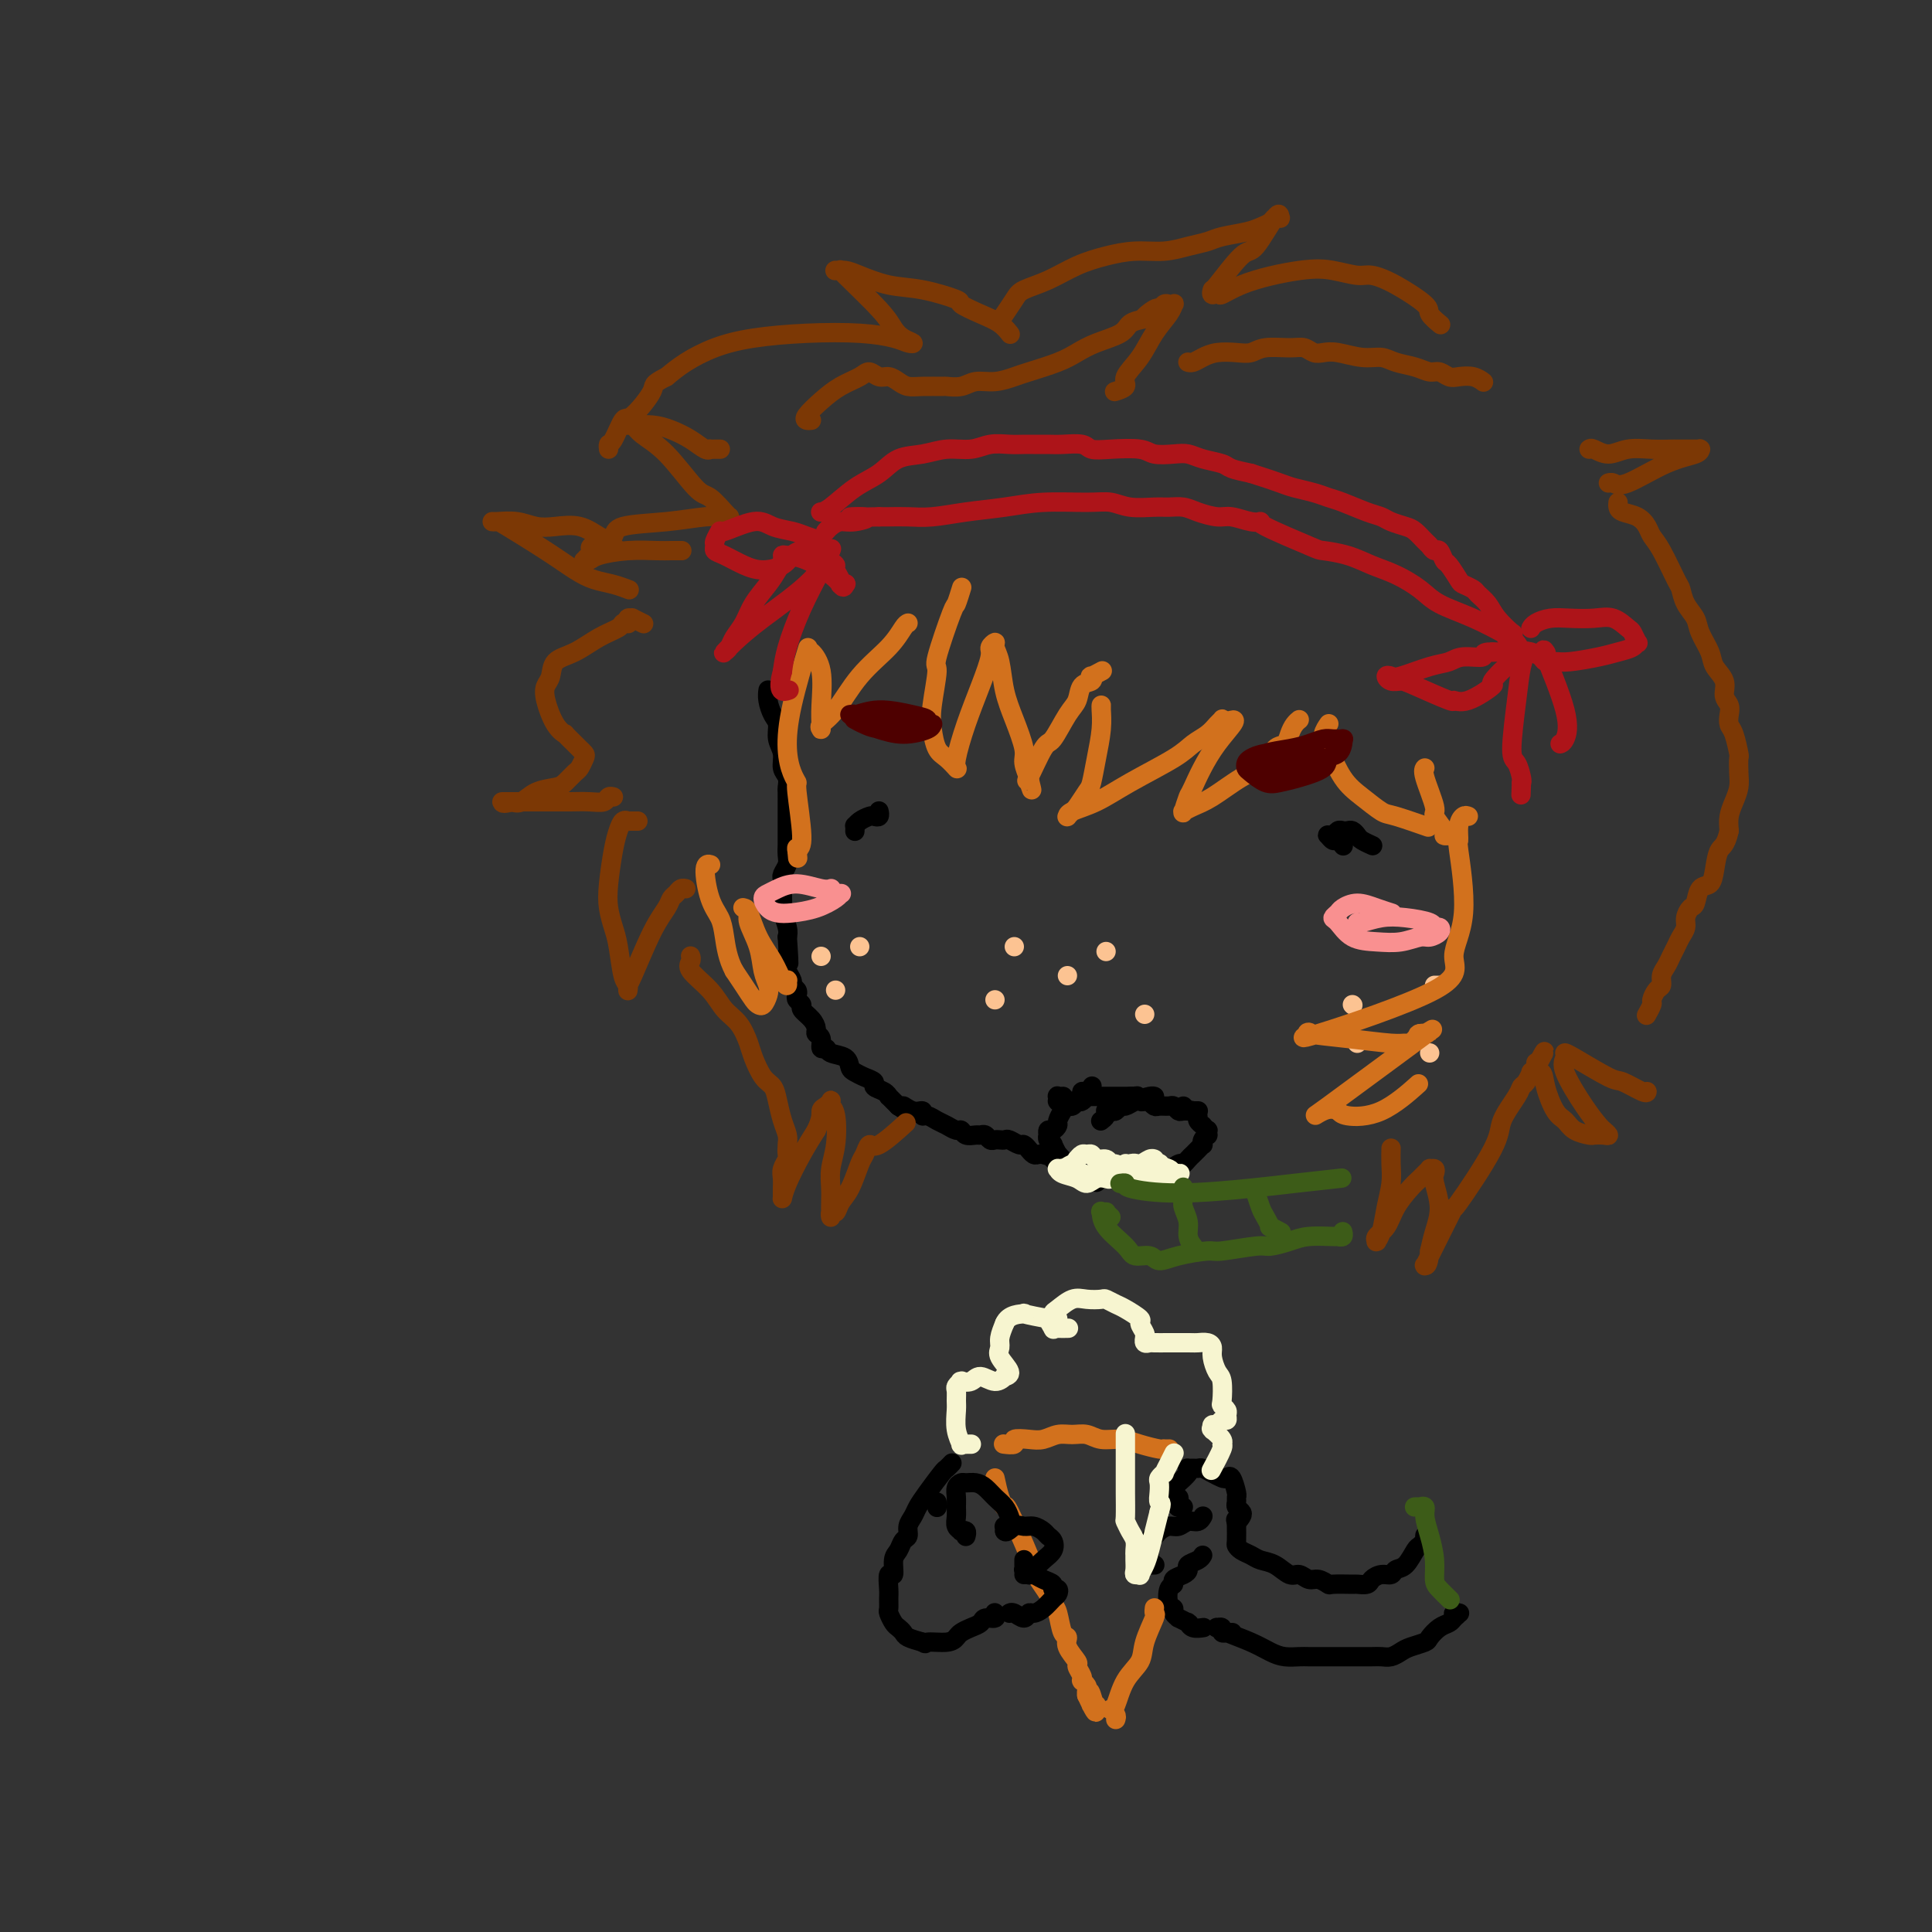 <svg viewBox='0 0 400 400' version='1.1' xmlns='http://www.w3.org/2000/svg' xmlns:xlink='http://www.w3.org/1999/xlink'><rect x="0" y="0" width="400" height="400" fill="#333333" stroke="none"/><g fill='none' stroke='rgb(0,0,0)' stroke-width='4' stroke-linecap='round' stroke-linejoin='round'><path d='M159,143c-0.006,0.039 -0.012,0.079 0,0c0.012,-0.079 0.040,-0.275 0,0c-0.040,0.275 -0.150,1.021 0,2c0.150,0.979 0.561,2.191 1,3c0.439,0.809 0.906,1.213 1,2c0.094,0.787 -0.185,1.955 0,3c0.185,1.045 0.834,1.966 1,3c0.166,1.034 -0.152,2.182 0,3c0.152,0.818 0.773,1.308 1,2c0.227,0.692 0.061,1.588 0,2c-0.061,0.412 -0.016,0.342 0,1c0.016,0.658 0.004,2.045 0,3c-0.004,0.955 -0.001,1.477 0,2c0.001,0.523 0.001,1.046 0,2c-0.001,0.954 -0.004,2.339 0,3c0.004,0.661 0.015,0.597 0,1c-0.015,0.403 -0.057,1.273 0,2c0.057,0.727 0.211,1.312 0,2c-0.211,0.688 -0.789,1.478 -1,2c-0.211,0.522 -0.056,0.774 0,1c0.056,0.226 0.014,0.426 0,1c-0.014,0.574 -0.000,1.522 0,2c0.000,0.478 -0.014,0.484 0,1c0.014,0.516 0.055,1.540 0,2c-0.055,0.460 -0.207,0.355 0,1c0.207,0.645 0.773,2.042 1,3c0.227,0.958 0.113,1.479 0,2'/><path d='M163,194c0.614,8.760 0.149,5.159 0,4c-0.149,-1.159 0.016,0.123 0,1c-0.016,0.877 -0.214,1.348 0,2c0.214,0.652 0.841,1.484 1,2c0.159,0.516 -0.149,0.716 0,1c0.149,0.284 0.756,0.653 1,1c0.244,0.347 0.124,0.673 0,1c-0.124,0.327 -0.254,0.655 0,1c0.254,0.345 0.890,0.709 1,1c0.110,0.291 -0.306,0.511 0,1c0.306,0.489 1.335,1.249 2,2c0.665,0.751 0.966,1.493 1,2c0.034,0.507 -0.200,0.780 0,1c0.200,0.220 0.835,0.387 1,1c0.165,0.613 -0.138,1.674 0,2c0.138,0.326 0.719,-0.081 1,0c0.281,0.081 0.263,0.652 1,1c0.737,0.348 2.230,0.475 3,1c0.770,0.525 0.817,1.450 1,2c0.183,0.550 0.500,0.724 1,1c0.500,0.276 1.182,0.652 2,1c0.818,0.348 1.774,0.667 2,1c0.226,0.333 -0.276,0.681 0,1c0.276,0.319 1.331,0.610 2,1c0.669,0.390 0.953,0.878 1,1c0.047,0.122 -0.141,-0.121 0,0c0.141,0.121 0.612,0.606 1,1c0.388,0.394 0.694,0.697 1,1'/><path d='M186,229c2.614,1.791 1.147,0.269 1,0c-0.147,-0.269 1.024,0.716 2,1c0.976,0.284 1.756,-0.131 2,0c0.244,0.131 -0.047,0.810 0,1c0.047,0.190 0.433,-0.108 1,0c0.567,0.108 1.317,0.621 2,1c0.683,0.379 1.300,0.623 2,1c0.700,0.377 1.483,0.886 2,1c0.517,0.114 0.768,-0.167 1,0c0.232,0.167 0.443,0.780 1,1c0.557,0.220 1.459,0.045 2,0c0.541,-0.045 0.722,0.040 1,0c0.278,-0.040 0.652,-0.207 1,0c0.348,0.207 0.670,0.786 1,1c0.330,0.214 0.670,0.061 1,0c0.330,-0.061 0.651,-0.032 1,0c0.349,0.032 0.724,0.065 1,0c0.276,-0.065 0.451,-0.229 1,0c0.549,0.229 1.471,0.850 2,1c0.529,0.150 0.666,-0.170 1,0c0.334,0.170 0.864,0.830 1,1c0.136,0.170 -0.121,-0.151 0,0c0.121,0.151 0.620,0.772 1,1c0.380,0.228 0.641,0.061 1,0c0.359,-0.061 0.817,-0.018 1,0c0.183,0.018 0.092,0.009 0,0'/><path d='M216,239c4.885,1.543 2.097,0.400 1,0c-1.097,-0.400 -0.504,-0.058 0,0c0.504,0.058 0.920,-0.166 1,0c0.080,0.166 -0.175,0.724 0,1c0.175,0.276 0.779,0.270 1,0c0.221,-0.270 0.059,-0.804 0,-1c-0.059,-0.196 -0.016,-0.053 0,0c0.016,0.053 0.005,0.015 0,0c-0.005,-0.015 -0.002,-0.008 0,0'/><path d='M220,227c-0.002,0.000 -0.004,0.000 0,0c0.004,-0.000 0.015,-0.001 0,0c-0.015,0.001 -0.057,0.004 0,0c0.057,-0.004 0.212,-0.015 0,0c-0.212,0.015 -0.790,0.057 -1,0c-0.210,-0.057 -0.053,-0.211 0,0c0.053,0.211 0.002,0.789 0,1c-0.002,0.211 0.045,0.056 0,0c-0.045,-0.056 -0.181,-0.014 0,0c0.181,0.014 0.680,-0.000 1,0c0.320,0.000 0.463,0.014 1,0c0.537,-0.014 1.468,-0.056 2,0c0.532,0.056 0.663,0.211 1,0c0.337,-0.211 0.879,-0.789 1,-1c0.121,-0.211 -0.178,-0.057 0,0c0.178,0.057 0.835,0.015 1,0c0.165,-0.015 -0.162,-0.004 0,0c0.162,0.004 0.813,0.001 1,0c0.187,-0.001 -0.091,-0.000 0,0c0.091,0.000 0.549,0.000 1,0c0.451,-0.000 0.894,-0.000 1,0c0.106,0.000 -0.123,0.000 0,0c0.123,-0.000 0.600,-0.000 1,0c0.400,0.000 0.723,0.000 1,0c0.277,-0.000 0.508,-0.000 1,0c0.492,0.000 1.246,0.000 2,0'/><path d='M234,227c2.343,-0.061 1.201,-0.214 1,0c-0.201,0.214 0.538,0.793 1,1c0.462,0.207 0.648,0.041 1,0c0.352,-0.041 0.872,0.042 1,0c0.128,-0.042 -0.134,-0.208 0,0c0.134,0.208 0.666,0.792 1,1c0.334,0.208 0.469,0.042 1,0c0.531,-0.042 1.456,0.041 2,0c0.544,-0.041 0.706,-0.207 1,0c0.294,0.207 0.719,0.788 1,1c0.281,0.212 0.419,0.057 1,0c0.581,-0.057 1.606,-0.015 2,0c0.394,0.015 0.158,0.004 0,0c-0.158,-0.004 -0.238,-0.001 0,0c0.238,0.001 0.795,0.000 1,0c0.205,-0.000 0.059,-0.000 0,0c-0.059,0.000 -0.029,0.000 0,0'/><path d='M226,225c0.081,-0.120 0.162,-0.240 0,0c-0.162,0.240 -0.568,0.839 -1,1c-0.432,0.161 -0.889,-0.115 -1,0c-0.111,0.115 0.125,0.621 0,1c-0.125,0.379 -0.612,0.630 -1,1c-0.388,0.370 -0.678,0.858 -1,1c-0.322,0.142 -0.678,-0.063 -1,0c-0.322,0.063 -0.612,0.394 -1,1c-0.388,0.606 -0.874,1.487 -1,2c-0.126,0.513 0.110,0.660 0,1c-0.110,0.340 -0.565,0.875 -1,1c-0.435,0.125 -0.850,-0.160 -1,0c-0.150,0.160 -0.036,0.765 0,1c0.036,0.235 -0.005,0.099 0,0c0.005,-0.099 0.058,-0.163 0,0c-0.058,0.163 -0.226,0.551 0,1c0.226,0.449 0.847,0.959 1,1c0.153,0.041 -0.163,-0.388 0,0c0.163,0.388 0.803,1.591 1,2c0.197,0.409 -0.049,0.022 0,0c0.049,-0.022 0.394,0.319 1,1c0.606,0.681 1.472,1.702 2,2c0.528,0.298 0.719,-0.126 1,0c0.281,0.126 0.653,0.803 1,1c0.347,0.197 0.671,-0.087 1,0c0.329,0.087 0.665,0.543 1,1'/><path d='M226,244c1.571,1.547 0.998,0.415 1,0c0.002,-0.415 0.578,-0.111 1,0c0.422,0.111 0.691,0.030 1,0c0.309,-0.030 0.659,-0.008 1,0c0.341,0.008 0.671,0.002 1,0c0.329,-0.002 0.655,-0.001 1,0c0.345,0.001 0.708,0.001 1,0c0.292,-0.001 0.514,-0.002 1,0c0.486,0.002 1.237,0.007 2,0c0.763,-0.007 1.538,-0.025 2,0c0.462,0.025 0.610,0.095 1,0c0.390,-0.095 1.022,-0.354 2,-1c0.978,-0.646 2.303,-1.678 3,-2c0.697,-0.322 0.765,0.068 1,0c0.235,-0.068 0.638,-0.592 1,-1c0.362,-0.408 0.685,-0.701 1,-1c0.315,-0.299 0.624,-0.606 1,-1c0.376,-0.394 0.819,-0.875 1,-1c0.181,-0.125 0.101,0.106 0,0c-0.101,-0.106 -0.222,-0.549 0,-1c0.222,-0.451 0.787,-0.909 1,-1c0.213,-0.091 0.072,0.187 0,0c-0.072,-0.187 -0.076,-0.838 0,-1c0.076,-0.162 0.231,0.164 0,0c-0.231,-0.164 -0.850,-0.818 -1,-1c-0.150,-0.182 0.167,0.109 0,0c-0.167,-0.109 -0.818,-0.617 -1,-1c-0.182,-0.383 0.105,-0.642 0,-1c-0.105,-0.358 -0.601,-0.817 -1,-1c-0.399,-0.183 -0.699,-0.092 -1,0'/><path d='M246,230c-0.844,-0.844 -0.956,-0.956 -1,-1c-0.044,-0.044 -0.022,-0.022 0,0'/><path d='M239,227c-0.010,-0.006 -0.020,-0.012 0,0c0.020,0.012 0.069,0.041 0,0c-0.069,-0.041 -0.256,-0.151 -1,0c-0.744,0.151 -2.044,0.562 -3,1c-0.956,0.438 -1.566,0.902 -2,1c-0.434,0.098 -0.691,-0.171 -1,0c-0.309,0.171 -0.670,0.781 -1,1c-0.330,0.219 -0.628,0.048 -1,0c-0.372,-0.048 -0.818,0.026 -1,0c-0.182,-0.026 -0.100,-0.151 0,0c0.100,0.151 0.219,0.579 0,1c-0.219,0.421 -0.777,0.835 -1,1c-0.223,0.165 -0.112,0.083 0,0'/><path d='M177,172c-0.000,0.009 -0.001,0.017 0,0c0.001,-0.017 0.002,-0.060 0,0c-0.002,0.060 -0.008,0.223 0,0c0.008,-0.223 0.029,-0.830 0,-1c-0.029,-0.170 -0.109,0.099 0,0c0.109,-0.099 0.407,-0.566 1,-1c0.593,-0.434 1.479,-0.834 2,-1c0.521,-0.166 0.675,-0.097 1,0c0.325,0.097 0.819,0.222 1,0c0.181,-0.222 0.049,-0.791 0,-1c-0.049,-0.209 -0.013,-0.056 0,0c0.013,0.056 0.004,0.016 0,0c-0.004,-0.016 -0.002,-0.008 0,0'/><path d='M278,175c0.091,0.121 0.181,0.242 0,0c-0.181,-0.242 -0.634,-0.849 -1,-1c-0.366,-0.151 -0.645,0.152 -1,0c-0.355,-0.152 -0.786,-0.759 -1,-1c-0.214,-0.241 -0.212,-0.117 0,0c0.212,0.117 0.634,0.227 1,0c0.366,-0.227 0.676,-0.790 1,-1c0.324,-0.210 0.663,-0.068 1,0c0.337,0.068 0.672,0.060 1,0c0.328,-0.060 0.648,-0.174 1,0c0.352,0.174 0.735,0.635 1,1c0.265,0.365 0.411,0.634 1,1c0.589,0.366 1.620,0.829 2,1c0.380,0.171 0.109,0.049 0,0c-0.109,-0.049 -0.054,-0.024 0,0'/></g>
<g fill='none' stroke='rgb(252,195,146)' stroke-width='4' stroke-linecap='round' stroke-linejoin='round'><path d='M210,196c0.000,0.000 0.000,0.000 0,0c0.000,0.000 0.000,0.000 0,0c0.000,0.000 0.000,0.000 0,0c0.000,0.000 0.000,0.000 0,0c0.000,0.000 0.000,0.000 0,0c0.000,0.000 0.000,0.000 0,0'/><path d='M229,197c0.000,0.000 0.000,0.000 0,0c0.000,0.000 -0.000,0.000 0,0c0.000,0.000 0.000,0.000 0,0c-0.000,0.000 0.000,0.000 0,0'/><path d='M221,202c0.000,0.000 0.000,0.000 0,0c0.000,0.000 0.000,0.000 0,0c0.000,-0.000 0.000,0.000 0,0'/><path d='M237,210c0.000,0.000 0.000,0.000 0,0c0.000,0.000 0.000,0.000 0,0'/><path d='M206,207c0.000,0.000 0.000,0.000 0,0c0.000,0.000 0.000,0.000 0,0'/><path d='M170,198c0.000,0.000 0.000,0.000 0,0c0.000,0.000 0.000,0.000 0,0c0.000,0.000 0.000,0.000 0,0c0.000,0.000 0.000,0.000 0,0'/><path d='M178,196c0.000,0.000 0.000,0.000 0,0c0.000,0.000 0.000,0.000 0,0c-0.000,0.000 0.000,0.000 0,0'/><path d='M173,205c0.000,0.000 0.000,0.000 0,0c0.000,0.000 0.000,0.000 0,0c0.000,0.000 0.000,-0.000 0,0c0.000,0.000 0.000,0.000 0,0'/><path d='M280,208c0.000,0.000 0.100,0.100 0.1,0.1'/><path d='M298,204c0.111,0.000 0.222,0.000 0,0c-0.222,0.000 -0.778,0.000 -1,0c-0.222,0.000 -0.111,0.000 0,0'/><path d='M296,218c0.000,0.000 0.000,0.000 0,0c0.000,0.000 0.000,0.000 0,0c0.000,0.000 0.000,-0.000 0,0c0.000,0.000 0.000,0.000 0,0c0.000,-0.000 0.000,0.000 0,0'/><path d='M281,216c0.000,0.000 0.000,0.000 0,0c0.000,0.000 0.000,0.000 0,0'/></g>
<g fill='none' stroke='rgb(210,113,29)' stroke-width='4' stroke-linecap='round' stroke-linejoin='round'><path d='M199,122c0.108,-0.349 0.216,-0.698 0,0c-0.216,0.698 -0.755,2.444 -1,3c-0.245,0.556 -0.196,-0.078 -1,2c-0.804,2.078 -2.462,6.868 -3,9c-0.538,2.132 0.043,1.606 0,3c-0.043,1.394 -0.712,4.707 -1,7c-0.288,2.293 -0.197,3.567 0,5c0.197,1.433 0.498,3.026 1,4c0.502,0.974 1.205,1.331 2,2c0.795,0.669 1.682,1.652 2,2c0.318,0.348 0.066,0.062 0,0c-0.066,-0.062 0.053,0.099 0,0c-0.053,-0.099 -0.278,-0.460 0,-2c0.278,-1.540 1.059,-4.259 2,-7c0.941,-2.741 2.041,-5.503 3,-8c0.959,-2.497 1.777,-4.729 2,-6c0.223,-1.271 -0.148,-1.580 0,-2c0.148,-0.420 0.816,-0.950 1,-1c0.184,-0.050 -0.115,0.382 0,1c0.115,0.618 0.643,1.424 1,3c0.357,1.576 0.544,3.922 1,6c0.456,2.078 1.180,3.888 2,6c0.820,2.112 1.735,4.525 2,6c0.265,1.475 -0.121,2.013 0,3c0.121,0.987 0.749,2.425 1,3c0.251,0.575 0.126,0.288 0,0'/><path d='M213,161c1.126,4.525 0.441,1.837 0,1c-0.441,-0.837 -0.637,0.177 0,-1c0.637,-1.177 2.106,-4.547 3,-6c0.894,-1.453 1.214,-0.991 2,-2c0.786,-1.009 2.039,-3.490 3,-5c0.961,-1.510 1.628,-2.050 2,-3c0.372,-0.950 0.447,-2.311 1,-3c0.553,-0.689 1.585,-0.707 2,-1c0.415,-0.293 0.214,-0.862 0,-1c-0.214,-0.138 -0.442,0.155 0,0c0.442,-0.155 1.555,-0.759 2,-1c0.445,-0.241 0.223,-0.121 0,0'/><path d='M228,147c-0.000,-0.030 -0.000,-0.060 0,0c0.000,0.060 0.001,0.208 0,0c-0.001,-0.208 -0.003,-0.774 0,-1c0.003,-0.226 0.012,-0.113 0,0c-0.012,0.113 -0.044,0.227 0,1c0.044,0.773 0.163,2.203 0,4c-0.163,1.797 -0.607,3.959 -1,6c-0.393,2.041 -0.736,3.962 -1,5c-0.264,1.038 -0.449,1.192 -1,2c-0.551,0.808 -1.468,2.269 -2,3c-0.532,0.731 -0.678,0.732 -1,1c-0.322,0.268 -0.818,0.801 -1,1c-0.182,0.199 -0.049,0.063 0,0c0.049,-0.063 0.013,-0.052 0,0c-0.013,0.052 -0.005,0.145 0,0c0.005,-0.145 0.006,-0.528 1,-1c0.994,-0.472 2.980,-1.032 5,-2c2.020,-0.968 4.075,-2.343 7,-4c2.925,-1.657 6.721,-3.596 9,-5c2.279,-1.404 3.041,-2.272 4,-3c0.959,-0.728 2.113,-1.317 3,-2c0.887,-0.683 1.506,-1.462 2,-2c0.494,-0.538 0.864,-0.837 1,-1c0.136,-0.163 0.039,-0.189 0,0c-0.039,0.189 -0.019,0.595 0,1'/><path d='M253,150c5.016,-2.560 1.554,0.540 -1,4c-2.554,3.460 -4.202,7.282 -5,9c-0.798,1.718 -0.745,1.333 -1,2c-0.255,0.667 -0.818,2.385 -1,3c-0.182,0.615 0.018,0.128 0,0c-0.018,-0.128 -0.254,0.105 0,0c0.254,-0.105 0.998,-0.547 2,-1c1.002,-0.453 2.261,-0.919 4,-2c1.739,-1.081 3.957,-2.779 6,-4c2.043,-1.221 3.909,-1.966 5,-3c1.091,-1.034 1.406,-2.358 2,-3c0.594,-0.642 1.466,-0.603 2,-1c0.534,-0.397 0.731,-1.230 1,-2c0.269,-0.770 0.611,-1.477 1,-2c0.389,-0.523 0.825,-0.864 1,-1c0.175,-0.136 0.087,-0.068 0,0'/><path d='M275,150c-0.034,0.047 -0.067,0.095 0,0c0.067,-0.095 0.236,-0.332 0,0c-0.236,0.332 -0.876,1.235 -1,2c-0.124,0.765 0.270,1.394 1,3c0.730,1.606 1.797,4.189 3,6c1.203,1.811 2.540,2.850 4,4c1.460,1.150 3.041,2.411 4,3c0.959,0.589 1.297,0.505 3,1c1.703,0.495 4.772,1.570 6,2c1.228,0.430 0.614,0.215 0,0'/><path d='M300,173c-0.035,0.002 -0.070,0.004 0,0c0.070,-0.004 0.245,-0.013 0,0c-0.245,0.013 -0.910,0.050 -1,0c-0.090,-0.050 0.396,-0.185 0,-1c-0.396,-0.815 -1.675,-2.309 -2,-3c-0.325,-0.691 0.305,-0.577 0,-2c-0.305,-1.423 -1.546,-4.381 -2,-6c-0.454,-1.619 -0.122,-1.897 0,-2c0.122,-0.103 0.035,-0.029 0,0c-0.035,0.029 -0.017,0.015 0,0'/><path d='M304,169c-0.306,-0.128 -0.611,-0.256 -1,0c-0.389,0.256 -0.860,0.896 -1,2c-0.140,1.104 0.052,2.674 0,3c-0.052,0.326 -0.348,-0.590 0,2c0.348,2.590 1.339,8.687 1,13c-0.339,4.313 -2.010,6.843 -2,9c0.010,2.157 1.699,3.940 -4,7c-5.699,3.060 -18.785,7.398 -24,9c-5.215,1.602 -2.557,0.467 -2,0c0.557,-0.467 -0.987,-0.267 0,0c0.987,0.267 4.505,0.602 8,1c3.495,0.398 6.968,0.859 9,1c2.032,0.141 2.624,-0.039 3,0c0.376,0.039 0.536,0.297 1,0c0.464,-0.297 1.232,-1.148 2,-2'/><path d='M294,214c3.252,-0.043 0.884,-0.152 0,0c-0.884,0.152 -0.282,0.565 1,0c1.282,-0.565 3.246,-2.110 -1,1c-4.246,3.110 -14.702,10.873 -19,14c-4.298,3.127 -2.440,1.618 -1,1c1.440,-0.618 2.460,-0.345 3,0c0.540,0.345 0.598,0.763 2,1c1.402,0.237 4.147,0.295 7,-1c2.853,-1.295 5.815,-3.941 7,-5c1.185,-1.059 0.592,-0.529 0,0'/><path d='M188,129c-0.231,0.101 -0.462,0.202 -1,1c-0.538,0.798 -1.384,2.295 -3,4c-1.616,1.705 -4.002,3.620 -6,6c-1.998,2.380 -3.607,5.225 -5,7c-1.393,1.775 -2.570,2.481 -3,3c-0.430,0.519 -0.113,0.853 0,1c0.113,0.147 0.024,0.109 0,0c-0.024,-0.109 0.018,-0.289 0,-1c-0.018,-0.711 -0.097,-1.953 0,-4c0.097,-2.047 0.368,-4.897 0,-7c-0.368,-2.103 -1.377,-3.458 -2,-4c-0.623,-0.542 -0.861,-0.271 -1,0c-0.139,0.271 -0.178,0.541 0,0c0.178,-0.541 0.574,-1.892 0,0c-0.574,1.892 -2.116,7.028 -3,11c-0.884,3.972 -1.108,6.780 -1,9c0.108,2.220 0.548,3.852 1,5c0.452,1.148 0.915,1.813 1,2c0.085,0.187 -0.208,-0.103 0,2c0.208,2.103 0.917,6.601 1,9c0.083,2.399 -0.458,2.700 -1,3'/><path d='M165,176c0.309,3.249 0.083,0.871 0,0c-0.083,-0.871 -0.022,-0.233 0,0c0.022,0.233 0.006,0.063 0,0c-0.006,-0.063 -0.002,-0.018 0,0c0.002,0.018 0.001,0.009 0,0'/><path d='M162,203c0.031,0.002 0.061,0.005 0,0c-0.061,-0.005 -0.215,-0.016 0,0c0.215,0.016 0.799,0.060 1,0c0.201,-0.060 0.020,-0.222 0,0c-0.020,0.222 0.121,0.830 0,1c-0.121,0.170 -0.505,-0.098 -1,-1c-0.495,-0.902 -1.100,-2.439 -2,-4c-0.900,-1.561 -2.093,-3.148 -3,-5c-0.907,-1.852 -1.527,-3.971 -2,-5c-0.473,-1.029 -0.799,-0.969 -1,-1c-0.201,-0.031 -0.275,-0.154 0,0c0.275,0.154 0.900,0.583 1,1c0.100,0.417 -0.326,0.821 0,2c0.326,1.179 1.405,3.132 2,5c0.595,1.868 0.706,3.650 1,5c0.294,1.350 0.770,2.269 1,3c0.230,0.731 0.213,1.273 0,2c-0.213,0.727 -0.623,1.640 -1,2c-0.377,0.360 -0.719,0.169 -1,0c-0.281,-0.169 -0.499,-0.315 -1,-1c-0.501,-0.685 -1.286,-1.910 -2,-3c-0.714,-1.090 -1.357,-2.045 -2,-3'/><path d='M152,201c-1.348,-2.466 -1.716,-5.130 -2,-7c-0.284,-1.870 -0.482,-2.946 -1,-4c-0.518,-1.054 -1.355,-2.087 -2,-4c-0.645,-1.913 -1.097,-4.707 -1,-6c0.097,-1.293 0.742,-1.084 1,-1c0.258,0.084 0.129,0.042 0,0'/></g>
<g fill='none' stroke='rgb(124,56,5)' stroke-width='4' stroke-linecap='round' stroke-linejoin='round'><path d='M149,93c0.122,-0.000 0.243,-0.000 0,0c-0.243,0.000 -0.851,0.002 -1,0c-0.149,-0.002 0.162,-0.006 0,0c-0.162,0.006 -0.798,0.023 -1,0c-0.202,-0.023 0.029,-0.087 0,0c-0.029,0.087 -0.319,0.325 -1,0c-0.681,-0.325 -1.751,-1.211 -3,-2c-1.249,-0.789 -2.675,-1.479 -4,-2c-1.325,-0.521 -2.548,-0.873 -4,-1c-1.452,-0.127 -3.131,-0.029 -4,0c-0.869,0.029 -0.927,-0.012 -1,0c-0.073,0.012 -0.161,0.077 0,0c0.161,-0.077 0.570,-0.297 1,0c0.430,0.297 0.882,1.109 2,2c1.118,0.891 2.902,1.861 5,4c2.098,2.139 4.510,5.449 6,7c1.490,1.551 2.060,1.344 3,2c0.940,0.656 2.252,2.176 3,3c0.748,0.824 0.931,0.953 1,1c0.069,0.047 0.023,0.012 0,0c-0.023,-0.012 -0.024,0.000 0,0c0.024,-0.000 0.073,-0.012 0,0c-0.073,0.012 -0.267,0.048 -1,0c-0.733,-0.048 -2.006,-0.181 -4,0c-1.994,0.181 -4.710,0.678 -8,1c-3.290,0.322 -7.155,0.471 -9,1c-1.845,0.529 -1.670,1.437 -2,2c-0.330,0.563 -1.165,0.782 -2,1'/><path d='M125,112c-4.275,1.337 -2.463,1.679 -2,2c0.463,0.321 -0.423,0.619 -1,1c-0.577,0.381 -0.845,0.844 -1,1c-0.155,0.156 -0.197,0.003 0,0c0.197,-0.003 0.633,0.143 1,0c0.367,-0.143 0.666,-0.574 2,-1c1.334,-0.426 3.703,-0.846 6,-1c2.297,-0.154 4.523,-0.041 6,0c1.477,0.041 2.205,0.011 3,0c0.795,-0.011 1.656,-0.003 2,0c0.344,0.003 0.172,0.002 0,0'/><path d='M133,129c0.234,0.115 0.469,0.231 0,0c-0.469,-0.231 -1.641,-0.808 -2,-1c-0.359,-0.192 0.096,0.000 0,0c-0.096,-0.000 -0.745,-0.194 -1,0c-0.255,0.194 -0.118,0.775 0,1c0.118,0.225 0.217,0.095 0,0c-0.217,-0.095 -0.748,-0.154 -1,0c-0.252,0.154 -0.224,0.520 -1,1c-0.776,0.480 -2.355,1.073 -4,2c-1.645,0.927 -3.356,2.189 -5,3c-1.644,0.811 -3.220,1.173 -4,2c-0.780,0.827 -0.765,2.121 -1,3c-0.235,0.879 -0.720,1.344 -1,2c-0.280,0.656 -0.355,1.503 0,3c0.355,1.497 1.142,3.644 2,5c0.858,1.356 1.789,1.922 2,2c0.211,0.078 -0.296,-0.331 0,0c0.296,0.331 1.397,1.402 2,2c0.603,0.598 0.710,0.722 1,1c0.290,0.278 0.765,0.708 1,1c0.235,0.292 0.231,0.446 0,1c-0.231,0.554 -0.687,1.509 -1,2c-0.313,0.491 -0.482,0.517 -1,1c-0.518,0.483 -1.385,1.422 -2,2c-0.615,0.578 -0.979,0.794 -2,1c-1.021,0.206 -2.698,0.402 -4,1c-1.302,0.598 -2.229,1.600 -3,2c-0.771,0.400 -1.385,0.200 -2,0'/><path d='M106,166c-2.158,0.619 -2.054,0.166 -2,0c0.054,-0.166 0.057,-0.044 0,0c-0.057,0.044 -0.175,0.012 0,0c0.175,-0.012 0.644,-0.003 1,0c0.356,0.003 0.600,0.002 2,0c1.400,-0.002 3.958,-0.004 6,0c2.042,0.004 3.570,0.015 5,0c1.430,-0.015 2.762,-0.057 4,0c1.238,0.057 2.383,0.211 3,0c0.617,-0.211 0.704,-0.788 1,-1c0.296,-0.212 0.799,-0.061 1,0c0.201,0.061 0.101,0.030 0,0'/><path d='M128,114c0.008,0.008 0.016,0.016 0,0c-0.016,-0.016 -0.056,-0.056 0,0c0.056,0.056 0.209,0.208 0,0c-0.209,-0.208 -0.779,-0.775 -1,-1c-0.221,-0.225 -0.095,-0.106 0,0c0.095,0.106 0.157,0.200 0,0c-0.157,-0.200 -0.534,-0.694 -1,-1c-0.466,-0.306 -1.022,-0.426 -2,-1c-0.978,-0.574 -2.377,-1.604 -4,-2c-1.623,-0.396 -3.468,-0.159 -5,0c-1.532,0.159 -2.750,0.239 -4,0c-1.250,-0.239 -2.532,-0.796 -4,-1c-1.468,-0.204 -3.122,-0.055 -4,0c-0.878,0.055 -0.981,0.014 -1,0c-0.019,-0.014 0.044,-0.003 0,0c-0.044,0.003 -0.196,-0.004 0,0c0.196,0.004 0.740,0.018 1,0c0.260,-0.018 0.236,-0.069 2,1c1.764,1.069 5.317,3.257 8,5c2.683,1.743 4.495,3.042 6,4c1.505,0.958 2.702,1.576 4,2c1.298,0.424 2.696,0.652 4,1c1.304,0.348 2.516,0.814 3,1c0.484,0.186 0.242,0.093 0,0'/><path d='M132,170c-0.022,-0.000 -0.045,-0.000 0,0c0.045,0.000 0.156,0.000 0,0c-0.156,-0.000 -0.581,-0.001 -1,0c-0.419,0.001 -0.833,0.005 -1,0c-0.167,-0.005 -0.086,-0.021 0,0c0.086,0.021 0.177,0.077 0,0c-0.177,-0.077 -0.623,-0.286 -1,0c-0.377,0.286 -0.687,1.066 -1,2c-0.313,0.934 -0.631,2.021 -1,4c-0.369,1.979 -0.790,4.849 -1,7c-0.210,2.151 -0.210,3.584 0,5c0.210,1.416 0.631,2.814 1,4c0.369,1.186 0.687,2.160 1,4c0.313,1.840 0.620,4.545 1,6c0.380,1.455 0.834,1.659 1,2c0.166,0.341 0.044,0.820 0,1c-0.044,0.180 -0.011,0.063 0,0c0.011,-0.063 0.001,-0.071 0,0c-0.001,0.071 0.006,0.220 0,0c-0.006,-0.220 -0.027,-0.808 0,-1c0.027,-0.192 0.101,0.012 1,-2c0.899,-2.012 2.622,-6.242 4,-9c1.378,-2.758 2.411,-4.046 3,-5c0.589,-0.954 0.732,-1.576 1,-2c0.268,-0.424 0.659,-0.650 1,-1c0.341,-0.350 0.630,-0.825 1,-1c0.370,-0.175 0.820,-0.050 1,0c0.180,0.050 0.090,0.025 0,0'/><path d='M143,198c0.007,0.021 0.015,0.042 0,0c-0.015,-0.042 -0.051,-0.146 0,0c0.051,0.146 0.191,0.540 0,1c-0.191,0.460 -0.713,0.984 0,2c0.713,1.016 2.663,2.525 4,4c1.337,1.475 2.063,2.917 3,4c0.937,1.083 2.086,1.809 3,3c0.914,1.191 1.593,2.849 2,4c0.407,1.151 0.543,1.795 1,3c0.457,1.205 1.237,2.970 2,4c0.763,1.030 1.511,1.325 2,2c0.489,0.675 0.719,1.729 1,3c0.281,1.271 0.612,2.759 1,4c0.388,1.241 0.832,2.233 1,3c0.168,0.767 0.059,1.307 0,2c-0.059,0.693 -0.068,1.537 0,2c0.068,0.463 0.214,0.543 0,1c-0.214,0.457 -0.790,1.289 -1,2c-0.210,0.711 -0.056,1.300 0,2c0.056,0.700 0.015,1.510 0,2c-0.015,0.490 -0.003,0.661 0,1c0.003,0.339 -0.004,0.847 0,1c0.004,0.153 0.021,-0.047 0,0c-0.021,0.047 -0.078,0.343 0,0c0.078,-0.343 0.290,-1.323 1,-3c0.710,-1.677 1.917,-4.051 3,-6c1.083,-1.949 2.041,-3.475 3,-5'/><path d='M169,234c1.265,-2.717 0.928,-3.509 1,-4c0.072,-0.491 0.554,-0.682 1,-1c0.446,-0.318 0.855,-0.762 1,-1c0.145,-0.238 0.026,-0.270 0,0c-0.026,0.270 0.042,0.840 0,1c-0.042,0.160 -0.193,-0.092 0,0c0.193,0.092 0.731,0.528 1,2c0.269,1.472 0.268,3.980 0,6c-0.268,2.020 -0.804,3.551 -1,5c-0.196,1.449 -0.053,2.815 0,4c0.053,1.185 0.017,2.190 0,3c-0.017,0.810 -0.017,1.427 0,2c0.017,0.573 0.049,1.103 0,1c-0.049,-0.103 -0.178,-0.840 0,-1c0.178,-0.160 0.664,0.257 1,0c0.336,-0.257 0.524,-1.188 1,-2c0.476,-0.812 1.240,-1.506 2,-3c0.760,-1.494 1.514,-3.788 2,-5c0.486,-1.212 0.702,-1.341 1,-2c0.298,-0.659 0.678,-1.847 1,-2c0.322,-0.153 0.587,0.728 2,0c1.413,-0.728 3.975,-3.065 5,-4c1.025,-0.935 0.512,-0.467 0,0'/><path d='M288,238c0.007,-0.249 0.013,-0.499 0,0c-0.013,0.499 -0.046,1.745 0,3c0.046,1.255 0.170,2.518 0,4c-0.170,1.482 -0.634,3.182 -1,5c-0.366,1.818 -0.636,3.752 -1,5c-0.364,1.248 -0.823,1.808 -1,2c-0.177,0.192 -0.070,0.016 0,0c0.070,-0.016 0.105,0.130 0,0c-0.105,-0.130 -0.351,-0.535 0,-1c0.351,-0.465 1.298,-0.989 2,-2c0.702,-1.011 1.159,-2.509 2,-4c0.841,-1.491 2.067,-2.974 3,-4c0.933,-1.026 1.574,-1.596 2,-2c0.426,-0.404 0.636,-0.641 1,-1c0.364,-0.359 0.881,-0.839 1,-1c0.119,-0.161 -0.160,-0.004 0,0c0.160,0.004 0.758,-0.145 1,0c0.242,0.145 0.128,0.583 0,1c-0.128,0.417 -0.272,0.813 0,2c0.272,1.187 0.958,3.166 1,5c0.042,1.834 -0.559,3.524 -1,5c-0.441,1.476 -0.720,2.738 -1,4'/><path d='M296,259c-0.227,3.310 -0.793,3.084 -1,3c-0.207,-0.084 -0.054,-0.025 0,0c0.054,0.025 0.009,0.017 0,0c-0.009,-0.017 0.016,-0.042 0,0c-0.016,0.042 -0.074,0.151 0,0c0.074,-0.151 0.280,-0.560 1,-2c0.720,-1.440 1.956,-3.909 3,-6c1.044,-2.091 1.898,-3.803 2,-4c0.102,-0.197 -0.548,1.121 1,-1c1.548,-2.121 5.293,-7.680 7,-11c1.707,-3.320 1.376,-4.400 2,-6c0.624,-1.600 2.205,-3.720 3,-5c0.795,-1.280 0.805,-1.720 1,-2c0.195,-0.280 0.574,-0.399 1,-1c0.426,-0.601 0.899,-1.682 1,-2c0.101,-0.318 -0.169,0.127 0,0c0.169,-0.127 0.777,-0.828 1,-1c0.223,-0.172 0.060,0.184 0,0c-0.060,-0.184 -0.017,-0.910 0,-1c0.017,-0.090 0.009,0.455 0,1'/><path d='M318,221c3.507,-6.375 0.774,-1.811 0,0c-0.774,1.811 0.410,0.870 1,1c0.590,0.130 0.586,1.331 1,3c0.414,1.669 1.248,3.806 2,5c0.752,1.194 1.423,1.444 2,2c0.577,0.556 1.059,1.418 2,2c0.941,0.582 2.340,0.885 3,1c0.660,0.115 0.581,0.044 1,0c0.419,-0.044 1.334,-0.059 2,0c0.666,0.059 1.081,0.192 1,0c-0.081,-0.192 -0.659,-0.709 -1,-1c-0.341,-0.291 -0.445,-0.355 -1,-1c-0.555,-0.645 -1.560,-1.872 -3,-4c-1.440,-2.128 -3.314,-5.159 -4,-7c-0.686,-1.841 -0.184,-2.493 0,-3c0.184,-0.507 0.049,-0.868 0,-1c-0.049,-0.132 -0.012,-0.036 0,0c0.012,0.036 -0.001,0.010 0,0c0.001,-0.010 0.014,-0.005 0,0c-0.014,0.005 -0.056,0.009 0,0c0.056,-0.009 0.211,-0.030 2,1c1.789,1.030 5.211,3.113 7,4c1.789,0.887 1.943,0.578 3,1c1.057,0.422 3.015,1.575 4,2c0.985,0.425 0.996,0.121 1,0c0.004,-0.121 0.002,-0.061 0,0'/><path d='M168,87c-0.356,0.043 -0.713,0.086 -1,0c-0.287,-0.086 -0.506,-0.301 0,-1c0.506,-0.699 1.735,-1.882 3,-3c1.265,-1.118 2.565,-2.171 4,-3c1.435,-0.829 3.003,-1.435 4,-2c0.997,-0.565 1.421,-1.090 2,-1c0.579,0.090 1.311,0.795 2,1c0.689,0.205 1.334,-0.088 2,0c0.666,0.088 1.353,0.559 2,1c0.647,0.441 1.254,0.851 2,1c0.746,0.149 1.630,0.036 3,0c1.370,-0.036 3.226,0.005 4,0c0.774,-0.005 0.466,-0.057 1,0c0.534,0.057 1.911,0.223 3,0c1.089,-0.223 1.891,-0.836 3,-1c1.109,-0.164 2.526,0.122 4,0c1.474,-0.122 3.004,-0.652 4,-1c0.996,-0.348 1.457,-0.516 3,-1c1.543,-0.484 4.166,-1.285 6,-2c1.834,-0.715 2.878,-1.343 4,-2c1.122,-0.657 2.321,-1.341 4,-2c1.679,-0.659 3.837,-1.293 5,-2c1.163,-0.707 1.332,-1.488 2,-2c0.668,-0.512 1.834,-0.756 3,-1'/><path d='M237,66c4.687,-1.885 0.905,-0.099 0,0c-0.905,0.099 1.068,-1.490 2,-2c0.932,-0.510 0.825,0.058 1,0c0.175,-0.058 0.634,-0.743 1,-1c0.366,-0.257 0.639,-0.086 1,0c0.361,0.086 0.810,0.087 1,0c0.190,-0.087 0.120,-0.262 0,0c-0.120,0.262 -0.289,0.963 -1,2c-0.711,1.037 -1.963,2.411 -3,4c-1.037,1.589 -1.857,3.392 -3,5c-1.143,1.608 -2.607,3.019 -3,4c-0.393,0.981 0.286,1.531 0,2c-0.286,0.469 -1.539,0.857 -2,1c-0.461,0.143 -0.132,0.041 0,0c0.132,-0.041 0.066,-0.020 0,0'/><path d='M246,75c0.019,0.006 0.037,0.012 0,0c-0.037,-0.012 -0.131,-0.042 0,0c0.131,0.042 0.486,0.156 1,0c0.514,-0.156 1.188,-0.582 2,-1c0.812,-0.418 1.761,-0.830 3,-1c1.239,-0.170 2.769,-0.099 4,0c1.231,0.099 2.164,0.226 3,0c0.836,-0.226 1.574,-0.807 3,-1c1.426,-0.193 3.538,-0.000 5,0c1.462,0.000 2.274,-0.192 3,0c0.726,0.192 1.367,0.769 2,1c0.633,0.231 1.260,0.118 2,0c0.740,-0.118 1.594,-0.239 3,0c1.406,0.239 3.363,0.839 5,1c1.637,0.161 2.952,-0.115 4,0c1.048,0.115 1.828,0.623 3,1c1.172,0.377 2.736,0.623 4,1c1.264,0.377 2.229,0.885 3,1c0.771,0.115 1.349,-0.162 2,0c0.651,0.162 1.376,0.762 2,1c0.624,0.238 1.147,0.115 2,0c0.853,-0.115 2.037,-0.223 3,0c0.963,0.223 1.704,0.778 2,1c0.296,0.222 0.148,0.111 0,0'/><path d='M329,93c0.172,-0.144 0.344,-0.287 1,0c0.656,0.287 1.795,1.005 3,1c1.205,-0.005 2.477,-0.733 4,-1c1.523,-0.267 3.297,-0.071 5,0c1.703,0.071 3.336,0.019 4,0c0.664,-0.019 0.360,-0.005 1,0c0.640,0.005 2.224,0.001 3,0c0.776,-0.001 0.744,0.003 1,0c0.256,-0.003 0.799,-0.011 1,0c0.201,0.011 0.058,0.043 0,0c-0.058,-0.043 -0.032,-0.159 0,0c0.032,0.159 0.072,0.593 -1,1c-1.072,0.407 -3.254,0.789 -6,2c-2.746,1.211 -6.056,3.253 -8,4c-1.944,0.747 -2.521,0.200 -3,0c-0.479,-0.200 -0.860,-0.054 -1,0c-0.140,0.054 -0.037,0.014 0,0c0.037,-0.014 0.010,-0.004 0,0c-0.010,0.004 -0.003,0.001 0,0c0.003,-0.001 0.001,-0.001 0,0'/><path d='M335,104c-0.037,0.327 -0.074,0.654 0,1c0.074,0.346 0.259,0.711 1,1c0.741,0.289 2.037,0.501 3,1c0.963,0.499 1.592,1.284 2,2c0.408,0.716 0.595,1.364 1,2c0.405,0.636 1.030,1.262 2,3c0.970,1.738 2.286,4.589 3,6c0.714,1.411 0.825,1.382 1,2c0.175,0.618 0.413,1.884 1,3c0.587,1.116 1.524,2.084 2,3c0.476,0.916 0.491,1.782 1,3c0.509,1.218 1.513,2.787 2,4c0.487,1.213 0.456,2.068 1,3c0.544,0.932 1.662,1.941 2,3c0.338,1.059 -0.103,2.168 0,3c0.103,0.832 0.749,1.386 1,2c0.251,0.614 0.106,1.286 0,2c-0.106,0.714 -0.172,1.468 0,2c0.172,0.532 0.583,0.841 1,2c0.417,1.159 0.841,3.167 1,4c0.159,0.833 0.053,0.491 0,1c-0.053,0.509 -0.053,1.868 0,3c0.053,1.132 0.158,2.035 0,3c-0.158,0.965 -0.581,1.991 -1,3c-0.419,1.009 -0.834,2.003 -1,3c-0.166,0.997 -0.083,1.999 0,3'/><path d='M358,172c-0.710,3.186 -1.486,3.152 -2,4c-0.514,0.848 -0.767,2.580 -1,4c-0.233,1.420 -0.445,2.530 -1,3c-0.555,0.470 -1.454,0.300 -2,1c-0.546,0.700 -0.738,2.271 -1,3c-0.262,0.729 -0.595,0.618 -1,1c-0.405,0.382 -0.882,1.257 -1,2c-0.118,0.743 0.123,1.354 0,2c-0.123,0.646 -0.611,1.328 -1,2c-0.389,0.672 -0.678,1.336 -1,2c-0.322,0.664 -0.677,1.329 -1,2c-0.323,0.671 -0.612,1.350 -1,2c-0.388,0.650 -0.873,1.272 -1,2c-0.127,0.728 0.106,1.562 0,2c-0.106,0.438 -0.550,0.482 -1,1c-0.450,0.518 -0.905,1.512 -1,2c-0.095,0.488 0.170,0.471 0,1c-0.170,0.529 -0.777,1.604 -1,2c-0.223,0.396 -0.064,0.113 0,0c0.064,-0.113 0.032,-0.057 0,0'/></g>
<g fill='none' stroke='rgb(173,20,25)' stroke-width='4' stroke-linecap='round' stroke-linejoin='round'><path d='M170,106c-0.001,0.000 -0.001,0.000 0,0c0.001,-0.000 0.004,-0.000 0,0c-0.004,0.000 -0.015,0.001 0,0c0.015,-0.001 0.055,-0.005 0,0c-0.055,0.005 -0.203,0.019 0,0c0.203,-0.019 0.759,-0.071 2,-1c1.241,-0.929 3.166,-2.736 5,-4c1.834,-1.264 3.575,-1.984 5,-3c1.425,-1.016 2.533,-2.329 4,-3c1.467,-0.671 3.291,-0.702 5,-1c1.709,-0.298 3.301,-0.865 5,-1c1.699,-0.135 3.504,0.160 5,0c1.496,-0.160 2.683,-0.775 4,-1c1.317,-0.225 2.763,-0.060 4,0c1.237,0.060 2.264,0.015 3,0c0.736,-0.015 1.179,-0.000 2,0c0.821,0.000 2.019,-0.014 3,0c0.981,0.014 1.744,0.055 3,0c1.256,-0.055 3.006,-0.207 4,0c0.994,0.207 1.231,0.774 2,1c0.769,0.226 2.068,0.112 4,0c1.932,-0.112 4.497,-0.223 6,0c1.503,0.223 1.944,0.781 3,1c1.056,0.219 2.729,0.100 4,0c1.271,-0.100 2.142,-0.182 3,0c0.858,0.182 1.704,0.626 3,1c1.296,0.374 3.041,0.678 4,1c0.959,0.322 1.131,0.664 2,1c0.869,0.336 2.434,0.668 4,1'/><path d='M259,98c3.242,1.024 4.848,1.583 6,2c1.152,0.417 1.852,0.693 3,1c1.148,0.307 2.745,0.646 4,1c1.255,0.354 2.170,0.725 3,1c0.830,0.275 1.577,0.455 3,1c1.423,0.545 3.522,1.454 5,2c1.478,0.546 2.336,0.727 3,1c0.664,0.273 1.133,0.636 2,1c0.867,0.364 2.130,0.729 3,1c0.870,0.271 1.346,0.449 2,1c0.654,0.551 1.485,1.475 2,2c0.515,0.525 0.714,0.649 1,1c0.286,0.351 0.658,0.928 1,1c0.342,0.072 0.654,-0.360 1,0c0.346,0.360 0.727,1.511 1,2c0.273,0.489 0.439,0.315 1,1c0.561,0.685 1.516,2.227 2,3c0.484,0.773 0.498,0.776 1,1c0.502,0.224 1.491,0.670 2,1c0.509,0.330 0.539,0.543 1,1c0.461,0.457 1.353,1.158 2,2c0.647,0.842 1.050,1.824 2,3c0.950,1.176 2.448,2.548 3,3c0.552,0.452 0.158,-0.014 0,0c-0.158,0.014 -0.079,0.507 0,1'/><path d='M313,132c3.167,3.580 0.085,1.031 -1,0c-1.085,-1.031 -0.172,-0.545 -1,-1c-0.828,-0.455 -3.396,-1.851 -6,-3c-2.604,-1.149 -5.244,-2.052 -7,-3c-1.756,-0.948 -2.629,-1.943 -4,-3c-1.371,-1.057 -3.242,-2.178 -5,-3c-1.758,-0.822 -3.404,-1.344 -5,-2c-1.596,-0.656 -3.141,-1.444 -5,-2c-1.859,-0.556 -4.033,-0.880 -5,-1c-0.967,-0.120 -0.727,-0.036 -3,-1c-2.273,-0.964 -7.058,-2.975 -9,-4c-1.942,-1.025 -1.041,-1.062 -1,-1c0.041,0.062 -0.779,0.223 -2,0c-1.221,-0.223 -2.844,-0.830 -4,-1c-1.156,-0.170 -1.844,0.098 -3,0c-1.156,-0.098 -2.781,-0.561 -4,-1c-1.219,-0.439 -2.034,-0.853 -3,-1c-0.966,-0.147 -2.085,-0.025 -3,0c-0.915,0.025 -1.628,-0.047 -3,0c-1.372,0.047 -3.403,0.212 -5,0c-1.597,-0.212 -2.760,-0.800 -4,-1c-1.240,-0.200 -2.557,-0.011 -5,0c-2.443,0.011 -6.011,-0.155 -9,0c-2.989,0.155 -5.399,0.630 -8,1c-2.601,0.370 -5.393,0.635 -8,1c-2.607,0.365 -5.029,0.830 -7,1c-1.971,0.170 -3.492,0.046 -5,0c-1.508,-0.046 -3.002,-0.013 -4,0c-0.998,0.013 -1.499,0.007 -2,0'/><path d='M182,107c-10.345,0.246 -4.709,-0.141 -3,0c1.709,0.141 -0.509,0.808 -2,1c-1.491,0.192 -2.256,-0.092 -3,0c-0.744,0.092 -1.467,0.561 -2,1c-0.533,0.439 -0.875,0.850 -1,1c-0.125,0.150 -0.034,0.040 0,0c0.034,-0.040 0.010,-0.012 0,0c-0.010,0.012 -0.005,0.006 0,0'/><path d='M317,130c-0.046,0.083 -0.091,0.166 0,0c0.091,-0.166 0.320,-0.582 1,-1c0.680,-0.418 1.811,-0.837 3,-1c1.189,-0.163 2.437,-0.070 4,0c1.563,0.070 3.442,0.118 5,0c1.558,-0.118 2.796,-0.400 4,0c1.204,0.400 2.374,1.483 3,2c0.626,0.517 0.709,0.467 1,1c0.291,0.533 0.790,1.648 1,2c0.210,0.352 0.131,-0.060 0,0c-0.131,0.060 -0.314,0.590 -1,1c-0.686,0.410 -1.876,0.699 -3,1c-1.124,0.301 -2.184,0.614 -4,1c-1.816,0.386 -4.388,0.846 -6,1c-1.612,0.154 -2.263,0.002 -3,0c-0.737,-0.002 -1.560,0.144 -2,0c-0.440,-0.144 -0.498,-0.579 -1,-1c-0.502,-0.421 -1.449,-0.827 -2,-1c-0.551,-0.173 -0.707,-0.113 -1,0c-0.293,0.113 -0.722,0.279 -1,0c-0.278,-0.279 -0.403,-1.003 -1,-1c-0.597,0.003 -1.665,0.733 -2,1c-0.335,0.267 0.065,0.072 0,0c-0.065,-0.072 -0.594,-0.019 -1,0c-0.406,0.019 -0.687,0.006 -1,0c-0.313,-0.006 -0.656,-0.003 -1,0'/><path d='M309,135c-2.723,-0.069 -1.531,0.760 -2,1c-0.469,0.240 -2.597,-0.107 -4,0c-1.403,0.107 -2.079,0.669 -3,1c-0.921,0.331 -2.087,0.432 -4,1c-1.913,0.568 -4.573,1.602 -6,2c-1.427,0.398 -1.622,0.160 -2,0c-0.378,-0.160 -0.941,-0.242 -1,0c-0.059,0.242 0.385,0.806 1,1c0.615,0.194 1.400,0.016 2,0c0.600,-0.016 1.014,0.128 3,1c1.986,0.872 5.544,2.472 7,3c1.456,0.528 0.810,-0.017 1,0c0.190,0.017 1.217,0.594 3,0c1.783,-0.594 4.324,-2.359 5,-3c0.676,-0.641 -0.513,-0.157 0,-1c0.513,-0.843 2.727,-3.012 4,-4c1.273,-0.988 1.606,-0.794 2,-1c0.394,-0.206 0.849,-0.813 1,-1c0.151,-0.187 -0.003,0.044 0,0c0.003,-0.044 0.161,-0.365 0,0c-0.161,0.365 -0.642,1.415 -1,3c-0.358,1.585 -0.593,3.707 -1,7c-0.407,3.293 -0.985,7.759 -1,10c-0.015,2.241 0.535,2.257 1,3c0.465,0.743 0.847,2.212 1,3c0.153,0.788 0.076,0.894 0,1'/><path d='M315,162c-0.167,4.500 -0.083,2.250 0,0'/><path d='M320,135c-0.032,-0.047 -0.064,-0.093 0,0c0.064,0.093 0.224,0.326 0,0c-0.224,-0.326 -0.831,-1.212 0,1c0.831,2.212 3.099,7.521 4,11c0.901,3.479 0.435,5.129 0,6c-0.435,0.871 -0.839,0.963 -1,1c-0.161,0.037 -0.081,0.018 0,0'/><path d='M170,112c-0.074,-0.023 -0.148,-0.047 0,0c0.148,0.047 0.518,0.164 0,0c-0.518,-0.164 -1.922,-0.610 -3,-1c-1.078,-0.390 -1.829,-0.723 -3,-1c-1.171,-0.277 -2.763,-0.498 -4,-1c-1.237,-0.502 -2.121,-1.284 -4,-1c-1.879,0.284 -4.753,1.634 -6,2c-1.247,0.366 -0.866,-0.254 -1,0c-0.134,0.254 -0.784,1.381 -1,2c-0.216,0.619 0.002,0.731 0,1c-0.002,0.269 -0.226,0.697 0,1c0.226,0.303 0.900,0.481 2,1c1.100,0.519 2.626,1.379 4,2c1.374,0.621 2.595,1.005 4,1c1.405,-0.005 2.992,-0.397 4,-1c1.008,-0.603 1.436,-1.416 2,-2c0.564,-0.584 1.264,-0.939 2,-1c0.736,-0.061 1.506,0.172 2,0c0.494,-0.172 0.711,-0.751 1,-1c0.289,-0.249 0.651,-0.170 1,0c0.349,0.170 0.686,0.430 1,1c0.314,0.570 0.606,1.449 1,2c0.394,0.551 0.890,0.775 1,1c0.110,0.225 -0.167,0.453 0,1c0.167,0.547 0.777,1.415 1,2c0.223,0.585 0.060,0.889 0,1c-0.060,0.111 -0.016,0.030 0,0c0.016,-0.030 0.005,-0.009 0,0c-0.005,0.009 -0.002,0.004 0,0'/><path d='M174,121c0.673,1.081 0.856,0.285 1,0c0.144,-0.285 0.248,-0.059 0,0c-0.248,0.059 -0.847,-0.051 -1,0c-0.153,0.051 0.141,0.262 0,0c-0.141,-0.262 -0.717,-0.996 -2,-2c-1.283,-1.004 -3.275,-2.278 -5,-3c-1.725,-0.722 -3.185,-0.893 -4,-1c-0.815,-0.107 -0.985,-0.150 -1,0c-0.015,0.150 0.123,0.494 0,1c-0.123,0.506 -0.509,1.175 -1,2c-0.491,0.825 -1.087,1.807 -2,3c-0.913,1.193 -2.143,2.596 -3,4c-0.857,1.404 -1.341,2.808 -2,4c-0.659,1.192 -1.493,2.172 -2,3c-0.507,0.828 -0.686,1.506 -1,2c-0.314,0.494 -0.762,0.806 -1,1c-0.238,0.194 -0.266,0.271 0,0c0.266,-0.271 0.828,-0.891 2,-2c1.172,-1.109 2.956,-2.706 6,-5c3.044,-2.294 7.347,-5.285 10,-8c2.653,-2.715 3.655,-5.153 4,-6c0.345,-0.847 0.033,-0.103 0,0c-0.033,0.103 0.212,-0.434 0,0c-0.212,0.434 -0.882,1.838 -2,4c-1.118,2.162 -2.686,5.082 -4,8c-1.314,2.918 -2.376,5.834 -3,8c-0.624,2.166 -0.812,3.583 -1,5'/><path d='M162,139c-1.333,4.778 0.333,4.222 1,4c0.667,-0.222 0.333,-0.111 0,0'/></g>
<g fill='none' stroke='rgb(124,56,5)' stroke-width='4' stroke-linecap='round' stroke-linejoin='round'><path d='M209,69c0.139,0.181 0.277,0.362 0,0c-0.277,-0.362 -0.971,-1.267 -2,-2c-1.029,-0.733 -2.394,-1.295 -4,-2c-1.606,-0.705 -3.452,-1.555 -4,-2c-0.548,-0.445 0.201,-0.487 -1,-1c-1.201,-0.513 -4.354,-1.496 -7,-2c-2.646,-0.504 -4.786,-0.527 -7,-1c-2.214,-0.473 -4.503,-1.395 -6,-2c-1.497,-0.605 -2.200,-0.894 -3,-1c-0.800,-0.106 -1.695,-0.031 -2,0c-0.305,0.031 -0.019,0.017 0,0c0.019,-0.017 -0.227,-0.037 0,0c0.227,0.037 0.928,0.132 1,0c0.072,-0.132 -0.484,-0.491 1,1c1.484,1.491 5.008,4.831 7,7c1.992,2.169 2.450,3.167 3,4c0.550,0.833 1.191,1.502 2,2c0.809,0.498 1.786,0.826 2,1c0.214,0.174 -0.334,0.192 -1,0c-0.666,-0.192 -1.450,-0.596 -3,-1c-1.550,-0.404 -3.867,-0.807 -7,-1c-3.133,-0.193 -7.083,-0.176 -11,0c-3.917,0.176 -7.803,0.511 -11,1c-3.197,0.489 -5.707,1.132 -8,2c-2.293,0.868 -4.369,1.962 -6,3c-1.631,1.038 -2.815,2.019 -4,3'/><path d='M138,78c-3.246,1.613 -2.362,1.647 -3,3c-0.638,1.353 -2.798,4.027 -4,5c-1.202,0.973 -1.446,0.247 -2,1c-0.554,0.753 -1.416,2.985 -2,4c-0.584,1.015 -0.888,0.812 -1,1c-0.112,0.188 -0.032,0.768 0,1c0.032,0.232 0.016,0.116 0,0'/><path d='M208,65c-0.196,0.290 -0.392,0.580 0,0c0.392,-0.580 1.373,-2.028 2,-3c0.627,-0.972 0.900,-1.466 2,-2c1.100,-0.534 3.028,-1.109 5,-2c1.972,-0.891 3.990,-2.098 6,-3c2.010,-0.902 4.012,-1.499 6,-2c1.988,-0.501 3.961,-0.908 6,-1c2.039,-0.092 4.142,0.130 6,0c1.858,-0.130 3.470,-0.612 5,-1c1.530,-0.388 2.977,-0.681 4,-1c1.023,-0.319 1.622,-0.663 3,-1c1.378,-0.337 3.536,-0.665 5,-1c1.464,-0.335 2.235,-0.677 3,-1c0.765,-0.323 1.525,-0.628 2,-1c0.475,-0.372 0.664,-0.809 1,-1c0.336,-0.191 0.819,-0.134 1,0c0.181,0.134 0.059,0.345 0,0c-0.059,-0.345 -0.054,-1.246 -1,0c-0.946,1.246 -2.843,4.640 -4,6c-1.157,1.360 -1.572,0.688 -3,2c-1.428,1.312 -3.867,4.609 -5,6c-1.133,1.391 -0.959,0.874 -1,1c-0.041,0.126 -0.297,0.893 0,1c0.297,0.107 1.149,-0.447 2,-1'/><path d='M253,60c-1.430,2.271 0.497,0.450 4,-1c3.503,-1.450 8.584,-2.528 12,-3c3.416,-0.472 5.168,-0.337 7,0c1.832,0.337 3.743,0.877 5,1c1.257,0.123 1.861,-0.170 3,0c1.139,0.170 2.813,0.802 5,2c2.187,1.198 4.885,2.960 6,4c1.115,1.040 0.646,1.357 1,2c0.354,0.643 1.530,1.612 2,2c0.470,0.388 0.235,0.194 0,0'/></g>
<g fill='none' stroke='rgb(249,144,144)' stroke-width='4' stroke-linecap='round' stroke-linejoin='round'><path d='M172,184c0.007,-0.003 0.015,-0.005 0,0c-0.015,0.005 -0.052,0.018 0,0c0.052,-0.018 0.193,-0.068 0,0c-0.193,0.068 -0.722,0.255 -2,0c-1.278,-0.255 -3.307,-0.951 -5,-1c-1.693,-0.049 -3.051,0.551 -4,1c-0.949,0.449 -1.491,0.748 -2,1c-0.509,0.252 -0.987,0.458 -1,1c-0.013,0.542 0.438,1.421 1,2c0.562,0.579 1.237,0.859 2,1c0.763,0.141 1.616,0.143 3,0c1.384,-0.143 3.299,-0.431 5,-1c1.701,-0.569 3.187,-1.421 4,-2c0.813,-0.579 0.952,-0.887 1,-1c0.048,-0.113 0.006,-0.030 0,0c-0.006,0.030 0.026,0.008 0,0c-0.026,-0.008 -0.110,-0.002 0,0c0.110,0.002 0.414,0.001 0,0c-0.414,-0.001 -1.547,-0.000 -2,0c-0.453,0.000 -0.227,0.000 0,0'/><path d='M288,189c-0.065,-0.020 -0.129,-0.041 0,0c0.129,0.041 0.452,0.143 0,0c-0.452,-0.143 -1.681,-0.532 -3,-1c-1.319,-0.468 -2.730,-1.014 -4,-1c-1.270,0.014 -2.400,0.589 -3,1c-0.600,0.411 -0.672,0.660 -1,1c-0.328,0.340 -0.914,0.772 -1,1c-0.086,0.228 0.326,0.253 1,1c0.674,0.747 1.608,2.215 3,3c1.392,0.785 3.242,0.887 5,1c1.758,0.113 3.425,0.236 5,0c1.575,-0.236 3.059,-0.833 4,-1c0.941,-0.167 1.338,0.096 2,0c0.662,-0.096 1.588,-0.551 2,-1c0.412,-0.449 0.309,-0.892 0,-1c-0.309,-0.108 -0.825,0.118 -1,0c-0.175,-0.118 -0.008,-0.582 -1,-1c-0.992,-0.418 -3.141,-0.792 -5,-1c-1.859,-0.208 -3.426,-0.252 -5,0c-1.574,0.252 -3.155,0.799 -4,1c-0.845,0.201 -0.956,0.058 -1,0c-0.044,-0.058 -0.022,-0.029 0,0'/></g>
<g fill='none' stroke='rgb(78,0,0)' stroke-width='4' stroke-linecap='round' stroke-linejoin='round'><path d='M185,148c0.000,-0.000 0.000,-0.000 0,0c-0.000,0.000 -0.002,0.000 0,0c0.002,-0.000 0.006,-0.001 0,0c-0.006,0.001 -0.022,0.004 0,0c0.022,-0.004 0.083,-0.015 0,0c-0.083,0.015 -0.310,0.057 -1,0c-0.690,-0.057 -1.845,-0.211 -3,0c-1.155,0.211 -2.311,0.788 -3,1c-0.689,0.212 -0.911,0.060 -1,0c-0.089,-0.060 -0.044,-0.028 0,0c0.044,0.028 0.089,0.050 0,0c-0.089,-0.050 -0.311,-0.174 0,0c0.311,0.174 1.155,0.645 2,1c0.845,0.355 1.692,0.592 3,1c1.308,0.408 3.078,0.986 5,1c1.922,0.014 3.995,-0.535 5,-1c1.005,-0.465 0.943,-0.845 1,-1c0.057,-0.155 0.232,-0.085 0,0c-0.232,0.085 -0.871,0.185 -1,0c-0.129,-0.185 0.250,-0.654 0,-1c-0.250,-0.346 -1.131,-0.570 -3,-1c-1.869,-0.430 -4.726,-1.067 -7,-1c-2.274,0.067 -3.966,0.838 -5,1c-1.034,0.162 -1.411,-0.287 -1,0c0.411,0.287 1.611,1.308 3,2c1.389,0.692 2.968,1.055 5,1c2.032,-0.055 4.516,-0.527 7,-1'/><path d='M191,150c2.389,0.308 1.363,0.079 1,0c-0.363,-0.079 -0.063,-0.006 0,0c0.063,0.006 -0.110,-0.055 0,0c0.110,0.055 0.502,0.225 0,0c-0.502,-0.225 -1.897,-0.844 -4,-1c-2.103,-0.156 -4.912,0.150 -7,0c-2.088,-0.150 -3.454,-0.757 -4,-1c-0.546,-0.243 -0.273,-0.121 0,0'/><path d='M270,157c0.015,0.008 0.030,0.015 0,0c-0.030,-0.015 -0.106,-0.054 0,0c0.106,0.054 0.393,0.199 0,0c-0.393,-0.199 -1.465,-0.744 -3,-1c-1.535,-0.256 -3.534,-0.225 -5,0c-1.466,0.225 -2.398,0.642 -3,1c-0.602,0.358 -0.875,0.657 -1,1c-0.125,0.343 -0.104,0.731 0,1c0.104,0.269 0.291,0.420 1,1c0.709,0.580 1.939,1.588 3,2c1.061,0.412 1.951,0.228 3,0c1.049,-0.228 2.257,-0.498 4,-1c1.743,-0.502 4.022,-1.234 5,-2c0.978,-0.766 0.654,-1.564 1,-2c0.346,-0.436 1.362,-0.509 2,-1c0.638,-0.491 0.897,-1.399 1,-2c0.103,-0.601 0.051,-0.894 0,-1c-0.051,-0.106 -0.099,-0.025 0,0c0.099,0.025 0.346,-0.004 0,0c-0.346,0.004 -1.284,0.042 -2,0c-0.716,-0.042 -1.211,-0.165 -2,0c-0.789,0.165 -1.872,0.618 -3,1c-1.128,0.382 -2.301,0.694 -4,1c-1.699,0.306 -3.925,0.607 -5,1c-1.075,0.393 -1.000,0.879 -1,1c-0.000,0.121 -0.077,-0.121 0,0c0.077,0.121 0.308,0.606 1,1c0.692,0.394 1.846,0.697 3,1'/><path d='M265,159c1.143,0.509 2.502,0.280 4,0c1.498,-0.280 3.135,-0.611 4,-1c0.865,-0.389 0.958,-0.837 1,-1c0.042,-0.163 0.032,-0.040 0,0c-0.032,0.040 -0.086,-0.003 0,0c0.086,0.003 0.312,0.052 0,0c-0.312,-0.052 -1.161,-0.206 -2,0c-0.839,0.206 -1.668,0.773 -2,1c-0.332,0.227 -0.166,0.113 0,0'/></g>
<g fill='none' stroke='rgb(0,0,0)' stroke-width='4' stroke-linecap='round' stroke-linejoin='round'><path d='M295,318c-0.002,0.032 -0.004,0.065 0,0c0.004,-0.065 0.013,-0.227 0,0c-0.013,0.227 -0.048,0.842 0,1c0.048,0.158 0.178,-0.141 0,0c-0.178,0.141 -0.663,0.721 -1,1c-0.337,0.279 -0.527,0.256 -1,1c-0.473,0.744 -1.230,2.255 -2,3c-0.770,0.745 -1.553,0.725 -2,1c-0.447,0.275 -0.558,0.844 -1,1c-0.442,0.156 -1.214,-0.102 -2,0c-0.786,0.102 -1.584,0.563 -2,1c-0.416,0.437 -0.450,0.850 -1,1c-0.550,0.150 -1.618,0.036 -2,0c-0.382,-0.036 -0.080,0.006 -1,0c-0.920,-0.006 -3.062,-0.058 -4,0c-0.938,0.058 -0.673,0.228 -1,0c-0.327,-0.228 -1.245,-0.852 -2,-1c-0.755,-0.148 -1.347,0.182 -2,0c-0.653,-0.182 -1.368,-0.875 -2,-1c-0.632,-0.125 -1.181,0.317 -2,0c-0.819,-0.317 -1.908,-1.395 -3,-2c-1.092,-0.605 -2.188,-0.737 -3,-1c-0.812,-0.263 -1.342,-0.655 -2,-1c-0.658,-0.345 -1.444,-0.642 -2,-1c-0.556,-0.358 -0.881,-0.776 -1,-1c-0.119,-0.224 -0.032,-0.253 0,-1c0.032,-0.747 0.009,-2.214 0,-3c-0.009,-0.786 -0.005,-0.893 0,-1'/><path d='M256,315c-0.211,-0.880 -0.239,-0.081 0,0c0.239,0.081 0.743,-0.556 1,-1c0.257,-0.444 0.266,-0.694 0,-1c-0.266,-0.306 -0.806,-0.668 -1,-1c-0.194,-0.332 -0.041,-0.635 0,-1c0.041,-0.365 -0.030,-0.791 0,-1c0.030,-0.209 0.160,-0.202 0,-1c-0.160,-0.798 -0.610,-2.400 -1,-3c-0.390,-0.600 -0.720,-0.199 -1,0c-0.280,0.199 -0.509,0.197 -1,0c-0.491,-0.197 -1.242,-0.589 -2,-1c-0.758,-0.411 -1.523,-0.842 -2,-1c-0.477,-0.158 -0.667,-0.042 -1,0c-0.333,0.042 -0.808,0.011 -1,0c-0.192,-0.011 -0.102,-0.001 0,0c0.102,0.001 0.216,-0.006 0,0c-0.216,0.006 -0.761,0.025 -1,0c-0.239,-0.025 -0.172,-0.095 0,0c0.172,0.095 0.448,0.355 0,1c-0.448,0.645 -1.621,1.674 -2,2c-0.379,0.326 0.034,-0.050 0,0c-0.034,0.050 -0.517,0.525 -1,1'/><path d='M243,308c-0.757,0.781 -0.150,0.735 0,1c0.150,0.265 -0.157,0.842 0,1c0.157,0.158 0.778,-0.101 1,0c0.222,0.101 0.046,0.563 0,1c-0.046,0.437 0.039,0.849 0,1c-0.039,0.151 -0.203,0.041 0,0c0.203,-0.041 0.772,-0.012 1,0c0.228,0.012 0.114,0.006 0,0'/><path d='M249,314c0.005,-0.009 0.009,-0.017 0,0c-0.009,0.017 -0.033,0.061 0,0c0.033,-0.061 0.122,-0.227 0,0c-0.122,0.227 -0.456,0.848 -1,1c-0.544,0.152 -1.297,-0.166 -2,0c-0.703,0.166 -1.355,0.815 -2,1c-0.645,0.185 -1.283,-0.094 -2,0c-0.717,0.094 -1.512,0.561 -2,1c-0.488,0.439 -0.668,0.850 -1,1c-0.332,0.150 -0.817,0.040 -1,1c-0.183,0.960 -0.063,2.989 0,4c0.063,1.011 0.069,1.003 0,1c-0.069,-0.003 -0.214,-0.001 0,0c0.214,0.001 0.789,0.000 1,0c0.211,-0.000 0.060,-0.000 0,0c-0.060,0.000 -0.030,0.000 0,0'/><path d='M249,322c-0.193,0.333 -0.385,0.666 -1,1c-0.615,0.334 -1.652,0.667 -2,1c-0.348,0.333 -0.006,0.664 0,1c0.006,0.336 -0.325,0.675 -1,1c-0.675,0.325 -1.693,0.636 -2,1c-0.307,0.364 0.099,0.780 0,1c-0.099,0.220 -0.702,0.245 -1,1c-0.298,0.755 -0.292,2.240 0,3c0.292,0.760 0.870,0.796 1,1c0.130,0.204 -0.189,0.577 0,1c0.189,0.423 0.887,0.897 1,1c0.113,0.103 -0.360,-0.165 0,0c0.360,0.165 1.554,0.762 2,1c0.446,0.238 0.144,0.116 0,0c-0.144,-0.116 -0.131,-0.227 0,0c0.131,0.227 0.382,0.792 1,1c0.618,0.208 1.605,0.059 2,0c0.395,-0.059 0.197,-0.030 0,0'/><path d='M255,338c0.122,-0.002 0.244,-0.004 0,0c-0.244,0.004 -0.854,0.015 -1,0c-0.146,-0.015 0.171,-0.057 0,0c-0.171,0.057 -0.830,0.212 -1,0c-0.170,-0.212 0.150,-0.789 0,-1c-0.150,-0.211 -0.769,-0.054 -1,0c-0.231,0.054 -0.075,0.006 0,0c0.075,-0.006 0.067,0.029 0,0c-0.067,-0.029 -0.195,-0.123 0,0c0.195,0.123 0.714,0.464 2,1c1.286,0.536 3.341,1.268 5,2c1.659,0.732 2.924,1.464 4,2c1.076,0.536 1.964,0.876 3,1c1.036,0.124 2.221,0.033 3,0c0.779,-0.033 1.152,-0.009 2,0c0.848,0.009 2.170,0.002 3,0c0.830,-0.002 1.167,-0.001 2,0c0.833,0.001 2.162,0.001 3,0c0.838,-0.001 1.183,-0.003 2,0c0.817,0.003 2.104,0.012 3,0c0.896,-0.012 1.399,-0.045 2,0c0.601,0.045 1.298,0.168 2,0c0.702,-0.168 1.409,-0.626 2,-1c0.591,-0.374 1.065,-0.663 2,-1c0.935,-0.337 2.331,-0.720 3,-1c0.669,-0.280 0.612,-0.456 1,-1c0.388,-0.544 1.220,-1.454 2,-2c0.780,-0.546 1.509,-0.727 2,-1c0.491,-0.273 0.746,-0.636 1,-1'/><path d='M301,335c1.951,-1.464 0.327,-1.124 0,-1c-0.327,0.124 0.643,0.033 1,0c0.357,-0.033 0.102,-0.010 0,0c-0.102,0.010 -0.051,0.005 0,0'/></g>
<g fill='none' stroke='rgb(210,113,29)' stroke-width='4' stroke-linecap='round' stroke-linejoin='round'><path d='M242,300c-0.031,0.000 -0.061,0.001 0,0c0.061,-0.001 0.215,-0.003 0,0c-0.215,0.003 -0.797,0.011 -1,0c-0.203,-0.011 -0.025,-0.040 0,0c0.025,0.040 -0.104,0.151 -1,0c-0.896,-0.151 -2.561,-0.562 -4,-1c-1.439,-0.438 -2.654,-0.903 -4,-1c-1.346,-0.097 -2.825,0.174 -4,0c-1.175,-0.174 -2.046,-0.792 -3,-1c-0.954,-0.208 -1.991,-0.004 -3,0c-1.009,0.004 -1.992,-0.191 -3,0c-1.008,0.191 -2.043,0.769 -3,1c-0.957,0.231 -1.836,0.114 -3,0c-1.164,-0.114 -2.613,-0.227 -3,0c-0.387,0.227 0.289,0.793 0,1c-0.289,0.207 -1.541,0.056 -2,0c-0.459,-0.056 -0.124,-0.015 0,0c0.124,0.015 0.035,0.004 0,0c-0.035,-0.004 -0.018,-0.002 0,0'/><path d='M206,306c0.309,1.427 0.618,2.854 1,4c0.382,1.146 0.836,2.011 1,2c0.164,-0.011 0.037,-0.897 1,1c0.963,1.897 3.018,6.578 4,9c0.982,2.422 0.893,2.586 1,3c0.107,0.414 0.409,1.078 1,2c0.591,0.922 1.469,2.102 2,3c0.531,0.898 0.715,1.513 1,2c0.285,0.487 0.673,0.845 1,2c0.327,1.155 0.594,3.106 1,4c0.406,0.894 0.950,0.729 1,1c0.050,0.271 -0.393,0.976 0,2c0.393,1.024 1.622,2.366 2,3c0.378,0.634 -0.096,0.562 0,1c0.096,0.438 0.762,1.388 1,2c0.238,0.612 0.050,0.885 0,1c-0.050,0.115 0.039,0.072 0,0c-0.039,-0.072 -0.206,-0.174 0,0c0.206,0.174 0.786,0.624 1,1c0.214,0.376 0.061,0.679 0,1c-0.061,0.321 -0.031,0.661 0,1'/><path d='M225,351c3.166,6.917 1.579,1.710 1,0c-0.579,-1.710 -0.152,0.078 0,1c0.152,0.922 0.027,0.979 0,1c-0.027,0.021 0.044,0.006 0,0c-0.044,-0.006 -0.204,-0.002 0,0c0.204,0.002 0.773,0.000 1,0c0.227,-0.000 0.114,-0.000 0,0'/><path d='M231,356c0.108,-0.310 0.216,-0.621 0,-1c-0.216,-0.379 -0.755,-0.828 -1,-1c-0.245,-0.172 -0.197,-0.067 0,0c0.197,0.067 0.544,0.095 1,-1c0.456,-1.095 1.022,-3.312 2,-5c0.978,-1.688 2.367,-2.849 3,-4c0.633,-1.151 0.509,-2.294 1,-4c0.491,-1.706 1.596,-3.974 2,-5c0.404,-1.026 0.108,-0.811 0,-1c-0.108,-0.189 -0.029,-0.782 0,-1c0.029,-0.218 0.008,-0.062 0,0c-0.008,0.062 -0.004,0.031 0,0'/></g>
<g fill='none' stroke='rgb(0,0,0)' stroke-width='4' stroke-linecap='round' stroke-linejoin='round'><path d='M200,318c0.009,-0.030 0.017,-0.060 0,0c-0.017,0.060 -0.061,0.210 0,0c0.061,-0.210 0.227,-0.780 0,-1c-0.227,-0.220 -0.845,-0.089 -1,0c-0.155,0.089 0.155,0.137 0,0c-0.155,-0.137 -0.774,-0.460 -1,-1c-0.226,-0.540 -0.057,-1.297 0,-2c0.057,-0.703 0.003,-1.351 0,-2c-0.003,-0.649 0.043,-1.299 0,-2c-0.043,-0.701 -0.177,-1.454 0,-2c0.177,-0.546 0.666,-0.887 1,-1c0.334,-0.113 0.513,-0.000 1,0c0.487,0.000 1.283,-0.112 2,0c0.717,0.112 1.356,0.449 2,1c0.644,0.551 1.293,1.314 2,2c0.707,0.686 1.471,1.293 2,2c0.529,0.707 0.821,1.513 1,2c0.179,0.487 0.244,0.656 0,1c-0.244,0.344 -0.796,0.862 -1,1c-0.204,0.138 -0.058,-0.103 0,0c0.058,0.103 0.029,0.552 0,1'/><path d='M208,317c0.356,0.544 1.247,-0.597 2,-1c0.753,-0.403 1.368,-0.067 2,0c0.632,0.067 1.281,-0.134 2,0c0.719,0.134 1.507,0.602 2,1c0.493,0.398 0.690,0.726 1,1c0.310,0.274 0.734,0.494 1,1c0.266,0.506 0.373,1.298 0,2c-0.373,0.702 -1.228,1.312 -2,2c-0.772,0.688 -1.461,1.452 -2,2c-0.539,0.548 -0.928,0.879 -1,1c-0.072,0.121 0.173,0.033 0,0c-0.173,-0.033 -0.764,-0.009 -1,0c-0.236,0.009 -0.118,0.005 0,0'/><path d='M212,323c-0.000,0.022 -0.001,0.043 0,0c0.001,-0.043 0.003,-0.151 0,0c-0.003,0.151 -0.013,0.562 0,1c0.013,0.438 0.047,0.905 0,1c-0.047,0.095 -0.177,-0.182 0,0c0.177,0.182 0.659,0.823 1,1c0.341,0.177 0.540,-0.111 1,0c0.460,0.111 1.182,0.621 2,1c0.818,0.379 1.734,0.625 2,1c0.266,0.375 -0.116,0.877 0,1c0.116,0.123 0.732,-0.135 1,0c0.268,0.135 0.188,0.662 0,1c-0.188,0.338 -0.483,0.488 -1,1c-0.517,0.512 -1.255,1.387 -2,2c-0.745,0.613 -1.496,0.963 -2,1c-0.504,0.037 -0.762,-0.239 -1,0c-0.238,0.239 -0.455,0.992 -1,1c-0.545,0.008 -1.416,-0.729 -2,-1c-0.584,-0.271 -0.881,-0.078 -1,0c-0.119,0.078 -0.059,0.039 0,0'/><path d='M194,312c0.000,0.008 0.000,0.016 0,0c0.000,-0.016 0.000,-0.056 0,0c0.000,0.056 0.000,0.207 0,0c-0.000,-0.207 0.000,-0.774 0,-1c0.000,-0.226 0.000,-0.113 0,0'/><path d='M197,303c-0.028,0.029 -0.055,0.059 0,0c0.055,-0.059 0.194,-0.206 0,0c-0.194,0.206 -0.720,0.765 -1,1c-0.280,0.235 -0.314,0.146 -1,1c-0.686,0.854 -2.025,2.653 -3,4c-0.975,1.347 -1.585,2.244 -2,3c-0.415,0.756 -0.636,1.372 -1,2c-0.364,0.628 -0.872,1.269 -1,2c-0.128,0.731 0.124,1.553 0,2c-0.124,0.447 -0.626,0.520 -1,1c-0.374,0.480 -0.622,1.368 -1,2c-0.378,0.632 -0.886,1.008 -1,2c-0.114,0.992 0.166,2.598 0,3c-0.166,0.402 -0.777,-0.402 -1,0c-0.223,0.402 -0.057,2.009 0,3c0.057,0.991 0.004,1.365 0,2c-0.004,0.635 0.041,1.532 0,2c-0.041,0.468 -0.167,0.507 0,1c0.167,0.493 0.628,1.442 1,2c0.372,0.558 0.657,0.727 1,1c0.343,0.273 0.746,0.650 1,1c0.254,0.350 0.358,0.671 1,1c0.642,0.329 1.821,0.664 3,1'/><path d='M191,340c0.942,0.606 0.296,0.121 1,0c0.704,-0.121 2.756,0.123 4,0c1.244,-0.123 1.680,-0.611 2,-1c0.320,-0.389 0.524,-0.678 1,-1c0.476,-0.322 1.224,-0.679 2,-1c0.776,-0.321 1.581,-0.608 2,-1c0.419,-0.392 0.452,-0.890 1,-1c0.548,-0.110 1.611,0.166 2,0c0.389,-0.166 0.105,-0.776 0,-1c-0.105,-0.224 -0.030,-0.064 0,0c0.030,0.064 0.015,0.032 0,0'/></g>
<g fill='none' stroke='rgb(247,245,208)' stroke-width='4' stroke-linecap='round' stroke-linejoin='round'><path d='M201,299c-0.033,-0.000 -0.065,-0.001 0,0c0.065,0.001 0.229,0.002 0,0c-0.229,-0.002 -0.850,-0.008 -1,0c-0.150,0.008 0.170,0.031 0,0c-0.170,-0.031 -0.830,-0.115 -1,0c-0.170,0.115 0.151,0.430 0,0c-0.151,-0.430 -0.773,-1.607 -1,-3c-0.227,-1.393 -0.057,-3.004 0,-4c0.057,-0.996 0.002,-1.377 0,-2c-0.002,-0.623 0.050,-1.488 0,-2c-0.050,-0.512 -0.203,-0.672 0,-1c0.203,-0.328 0.763,-0.825 1,-1c0.237,-0.175 0.150,-0.028 0,0c-0.150,0.028 -0.362,-0.063 0,0c0.362,0.063 1.298,0.280 2,0c0.702,-0.280 1.169,-1.056 2,-1c0.831,0.056 2.025,0.943 3,1c0.975,0.057 1.731,-0.718 2,-1c0.269,-0.282 0.050,-0.071 0,0c-0.050,0.071 0.067,0.003 0,0c-0.067,-0.003 -0.320,0.061 0,0c0.320,-0.061 1.213,-0.246 1,-1c-0.213,-0.754 -1.531,-2.079 -2,-3c-0.469,-0.921 -0.088,-1.440 0,-2c0.088,-0.560 -0.118,-1.160 0,-2c0.118,-0.840 0.559,-1.920 1,-3'/><path d='M208,274c0.824,-1.984 3.384,-1.943 4,-2c0.616,-0.057 -0.711,-0.211 0,0c0.711,0.211 3.461,0.788 5,1c1.539,0.212 1.868,0.061 2,0c0.132,-0.061 0.066,-0.030 0,0'/><path d='M221,275c0.193,-0.004 0.387,-0.009 0,0c-0.387,0.009 -1.354,0.031 -2,0c-0.646,-0.031 -0.972,-0.117 -1,0c-0.028,0.117 0.243,0.436 0,0c-0.243,-0.436 -0.998,-1.627 -1,-2c-0.002,-0.373 0.750,0.072 1,0c0.250,-0.072 -0.003,-0.660 0,-1c0.003,-0.340 0.262,-0.432 1,-1c0.738,-0.568 1.955,-1.613 3,-2c1.045,-0.387 1.916,-0.116 3,0c1.084,0.116 2.379,0.077 3,0c0.621,-0.077 0.568,-0.190 1,0c0.432,0.190 1.349,0.684 2,1c0.651,0.316 1.036,0.453 2,1c0.964,0.547 2.507,1.505 3,2c0.493,0.495 -0.065,0.529 0,1c0.065,0.471 0.753,1.380 1,2c0.247,0.620 0.054,0.951 0,1c-0.054,0.049 0.032,-0.183 0,0c-0.032,0.183 -0.183,0.781 0,1c0.183,0.219 0.698,0.059 1,0c0.302,-0.059 0.389,-0.016 1,0c0.611,0.016 1.746,0.005 3,0c1.254,-0.005 2.627,-0.002 4,0'/><path d='M246,278c1.432,0.011 1.511,0.038 2,0c0.489,-0.038 1.389,-0.140 2,0c0.611,0.140 0.935,0.521 1,1c0.065,0.479 -0.127,1.056 0,2c0.127,0.944 0.574,2.256 1,3c0.426,0.744 0.832,0.920 1,2c0.168,1.080 0.098,3.064 0,4c-0.098,0.936 -0.226,0.824 0,1c0.226,0.176 0.804,0.640 1,1c0.196,0.360 0.010,0.617 0,1c-0.010,0.383 0.155,0.891 0,1c-0.155,0.109 -0.629,-0.181 -1,0c-0.371,0.181 -0.637,0.831 -1,1c-0.363,0.169 -0.822,-0.144 -1,0c-0.178,0.144 -0.077,0.746 0,1c0.077,0.254 0.128,0.159 0,0c-0.128,-0.159 -0.434,-0.381 0,0c0.434,0.381 1.609,1.366 2,2c0.391,0.634 -0.000,0.916 0,1c0.000,0.084 0.392,-0.029 0,1c-0.392,1.029 -1.567,3.200 -2,4c-0.433,0.800 -0.124,0.229 0,0c0.124,-0.229 0.062,-0.114 0,0'/><path d='M233,297c0.000,-0.156 0.000,-0.312 0,0c-0.000,0.312 -0.000,1.091 0,2c0.000,0.909 0.000,1.946 0,3c-0.000,1.054 -0.001,2.123 0,3c0.001,0.877 0.003,1.561 0,2c-0.003,0.439 -0.011,0.631 0,2c0.011,1.369 0.041,3.915 0,5c-0.041,1.085 -0.155,0.711 0,1c0.155,0.289 0.577,1.242 1,2c0.423,0.758 0.846,1.320 1,2c0.154,0.680 0.040,1.478 0,2c-0.040,0.522 -0.007,0.766 0,1c0.007,0.234 -0.013,0.456 0,1c0.013,0.544 0.059,1.408 0,2c-0.059,0.592 -0.223,0.911 0,1c0.223,0.089 0.833,-0.051 1,0c0.167,0.051 -0.110,0.293 0,0c0.110,-0.293 0.607,-1.120 1,-2c0.393,-0.880 0.683,-1.814 1,-3c0.317,-1.186 0.662,-2.625 1,-4c0.338,-1.375 0.669,-2.688 1,-4'/><path d='M240,313c0.775,-2.217 0.212,-1.761 0,-2c-0.212,-0.239 -0.072,-1.173 0,-2c0.072,-0.827 0.074,-1.548 0,-2c-0.074,-0.452 -0.226,-0.636 0,-1c0.226,-0.364 0.831,-0.907 1,-1c0.169,-0.093 -0.099,0.264 0,0c0.099,-0.264 0.565,-1.148 1,-2c0.435,-0.852 0.839,-1.672 1,-2c0.161,-0.328 0.081,-0.164 0,0'/><path d='M223,243c0.009,-0.000 0.017,-0.000 0,0c-0.017,0.000 -0.060,0.001 0,0c0.060,-0.001 0.223,-0.004 0,0c-0.223,0.004 -0.830,0.015 -1,0c-0.170,-0.015 0.099,-0.057 0,0c-0.099,0.057 -0.566,0.211 -1,0c-0.434,-0.211 -0.834,-0.788 -1,-1c-0.166,-0.212 -0.097,-0.058 0,0c0.097,0.058 0.223,0.019 0,0c-0.223,-0.019 -0.796,-0.017 -1,0c-0.204,0.017 -0.038,0.048 0,0c0.038,-0.048 -0.051,-0.174 0,0c0.051,0.174 0.241,0.649 1,1c0.759,0.351 2.087,0.578 3,1c0.913,0.422 1.412,1.037 2,1c0.588,-0.037 1.267,-0.728 2,-1c0.733,-0.272 1.521,-0.124 2,0c0.479,0.124 0.650,0.226 1,0c0.350,-0.226 0.879,-0.779 1,-1c0.121,-0.221 -0.165,-0.111 0,0c0.165,0.111 0.780,0.222 1,0c0.220,-0.222 0.044,-0.777 0,-1c-0.044,-0.223 0.043,-0.112 0,0c-0.043,0.112 -0.218,0.226 0,0c0.218,-0.226 0.828,-0.792 1,-1c0.172,-0.208 -0.094,-0.060 0,0c0.094,0.060 0.547,0.030 1,0'/><path d='M234,241c0.967,-0.404 1.383,0.088 2,0c0.617,-0.088 1.435,-0.754 2,-1c0.565,-0.246 0.876,-0.070 1,0c0.124,0.070 0.062,0.035 0,0'/><path d='M239,241c0.122,0.002 0.244,0.003 0,0c-0.244,-0.003 -0.852,-0.011 -1,0c-0.148,0.011 0.166,0.040 0,0c-0.166,-0.040 -0.811,-0.151 0,0c0.811,0.151 3.077,0.562 4,1c0.923,0.438 0.502,0.903 1,1c0.498,0.097 1.914,-0.174 1,0c-0.914,0.174 -4.160,0.793 -7,1c-2.840,0.207 -5.276,0.004 -6,0c-0.724,-0.004 0.265,0.192 -1,0c-1.265,-0.192 -4.782,-0.773 -6,-1c-1.218,-0.227 -0.136,-0.100 0,0c0.136,0.100 -0.676,0.171 -1,0c-0.324,-0.171 -0.162,-0.586 0,-1'/><path d='M223,242c-3.230,-0.161 -1.805,-0.565 -1,-1c0.805,-0.435 0.989,-0.902 1,-1c0.011,-0.098 -0.153,0.174 0,0c0.153,-0.174 0.622,-0.794 1,-1c0.378,-0.206 0.665,0.001 1,0c0.335,-0.001 0.720,-0.212 1,0c0.280,0.212 0.457,0.845 1,1c0.543,0.155 1.451,-0.169 2,0c0.549,0.169 0.739,0.830 1,1c0.261,0.170 0.594,-0.151 1,0c0.406,0.151 0.885,0.772 1,1c0.115,0.228 -0.134,0.061 0,0c0.134,-0.061 0.652,-0.015 1,0c0.348,0.015 0.528,0.000 1,0c0.472,-0.000 1.237,0.014 2,0c0.763,-0.014 1.524,-0.055 2,0c0.476,0.055 0.667,0.207 1,0c0.333,-0.207 0.810,-0.773 1,-1c0.190,-0.227 0.095,-0.113 0,0'/></g>
<g fill='none' stroke='rgb(61,92,24)' stroke-width='4' stroke-linecap='round' stroke-linejoin='round'><path d='M230,252c-0.453,-0.418 -0.906,-0.836 -1,-1c-0.094,-0.164 0.171,-0.073 0,0c-0.171,0.073 -0.777,0.129 -1,0c-0.223,-0.129 -0.064,-0.442 0,0c0.064,0.442 0.032,1.640 1,3c0.968,1.360 2.934,2.884 4,4c1.066,1.116 1.231,1.826 2,2c0.769,0.174 2.140,-0.187 3,0c0.860,0.187 1.207,0.922 2,1c0.793,0.078 2.031,-0.500 4,-1c1.969,-0.500 4.670,-0.921 6,-1c1.330,-0.079 1.291,0.185 3,0c1.709,-0.185 5.166,-0.820 7,-1c1.834,-0.180 2.046,0.095 3,0c0.954,-0.095 2.652,-0.560 4,-1c1.348,-0.440 2.347,-0.854 4,-1c1.653,-0.146 3.959,-0.025 5,0c1.041,0.025 0.815,-0.045 1,0c0.185,0.045 0.781,0.204 1,0c0.219,-0.204 0.063,-0.773 0,-1c-0.063,-0.227 -0.031,-0.114 0,0'/><path d='M232,245c0.036,-0.005 0.073,-0.011 0,0c-0.073,0.011 -0.254,0.038 0,0c0.254,-0.038 0.943,-0.143 1,0c0.057,0.143 -0.519,0.532 1,1c1.519,0.468 5.131,1.015 10,1c4.869,-0.015 10.993,-0.593 15,-1c4.007,-0.407 5.897,-0.645 9,-1c3.103,-0.355 7.419,-0.827 9,-1c1.581,-0.173 0.426,-0.047 0,0c-0.426,0.047 -0.122,0.013 0,0c0.122,-0.013 0.061,-0.007 0,0'/><path d='M245,246c-0.009,-0.185 -0.017,-0.370 0,0c0.017,0.370 0.061,1.294 0,2c-0.061,0.706 -0.226,1.195 0,2c0.226,0.805 0.844,1.927 1,3c0.156,1.073 -0.150,2.097 0,3c0.150,0.903 0.757,1.687 1,2c0.243,0.313 0.121,0.157 0,0'/><path d='M260,247c0.025,0.079 0.049,0.159 0,0c-0.049,-0.159 -0.173,-0.555 0,0c0.173,0.555 0.642,2.061 1,3c0.358,0.939 0.604,1.310 1,2c0.396,0.690 0.941,1.701 1,2c0.059,0.299 -0.369,-0.112 0,0c0.369,0.112 1.534,0.746 2,1c0.466,0.254 0.233,0.127 0,0'/><path d='M293,312c-0.122,0.003 -0.244,0.005 0,0c0.244,-0.005 0.853,-0.019 1,0c0.147,0.019 -0.167,0.069 0,0c0.167,-0.069 0.815,-0.257 1,0c0.185,0.257 -0.092,0.960 0,2c0.092,1.040 0.554,2.415 1,4c0.446,1.585 0.876,3.378 1,5c0.124,1.622 -0.060,3.074 0,4c0.060,0.926 0.362,1.326 1,2c0.638,0.674 1.611,1.621 2,2c0.389,0.379 0.195,0.189 0,0'/></g>
</svg>